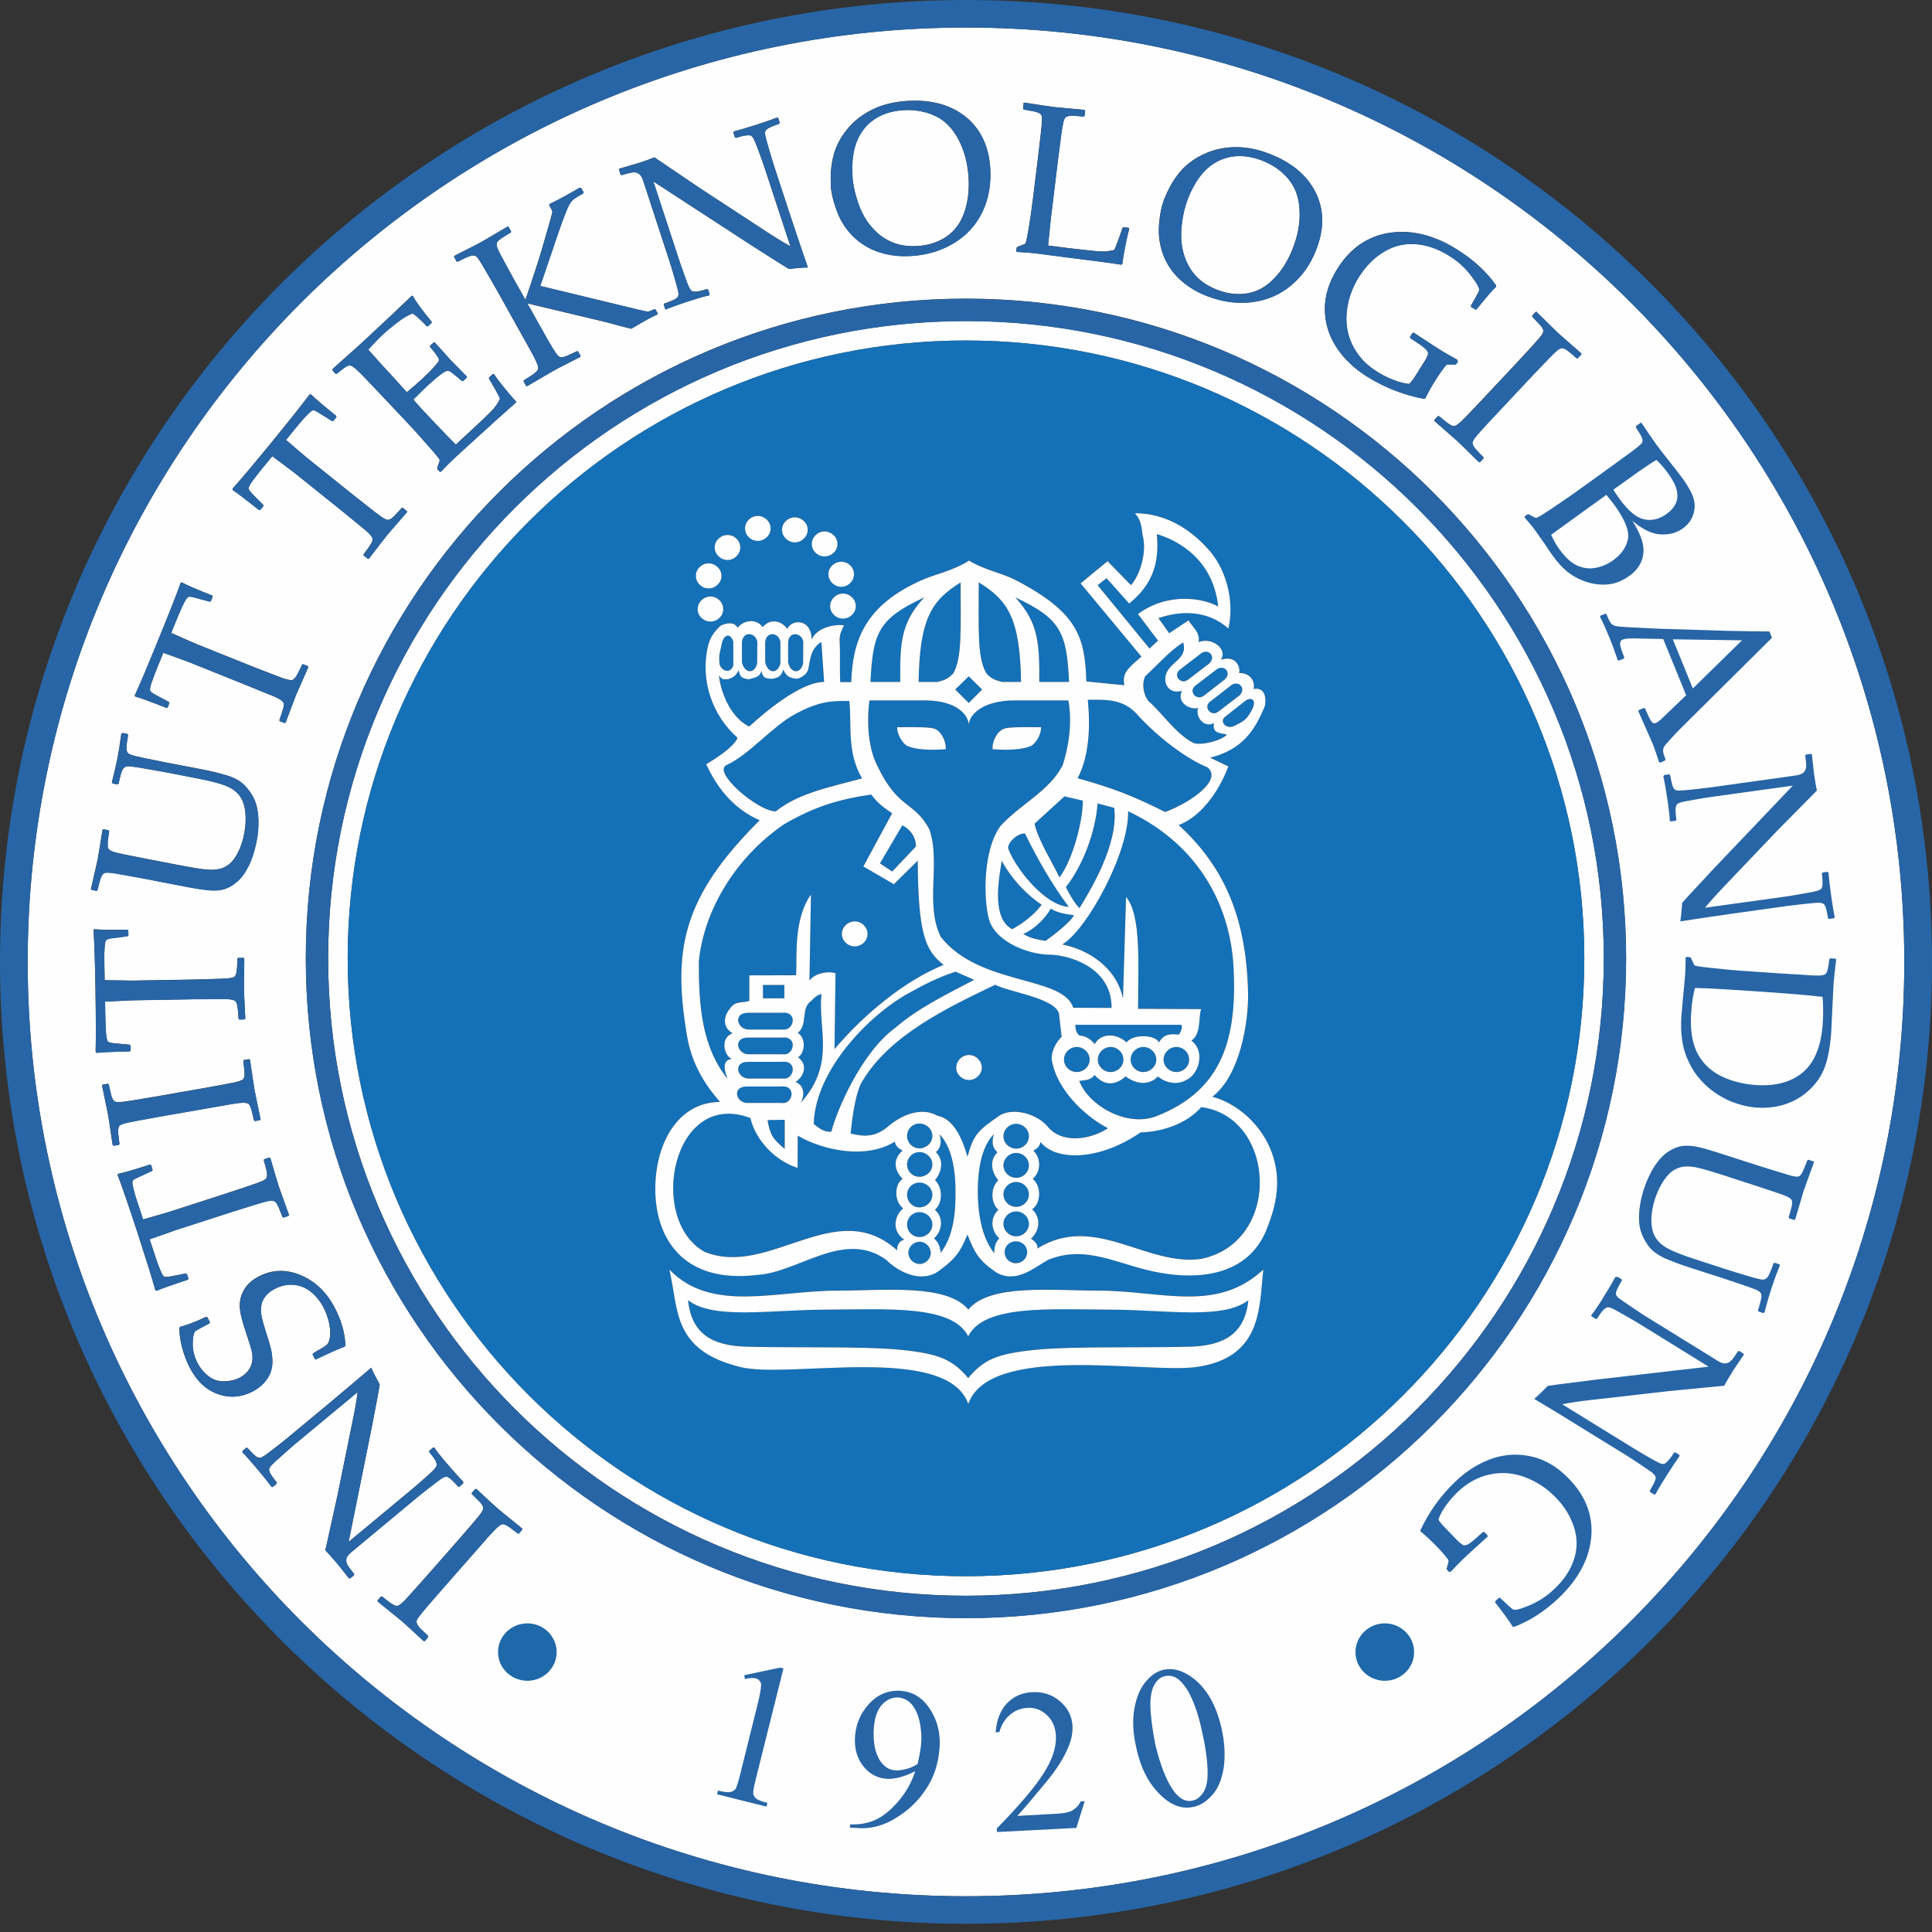 <svg width="32" height="32" viewBox="0 0 32 32" fill="none" xmlns="http://www.w3.org/2000/svg">
<rect x="0" y="0" width="32" height="32" fill="#333333" stroke="none"/>
<path fill-rule="evenodd" clip-rule="evenodd" d="M16 0.456C24.582 0.456 31.541 7.385 31.541 15.932C31.541 24.477 24.582 31.408 16 31.408C7.417 31.408 0.458 24.479 0.458 15.932C0.458 7.388 7.417 0.456 16 0.456ZM16 5.64C21.654 5.64 26.241 10.224 26.241 15.873C26.241 21.523 21.654 26.107 16 26.107C10.344 26.107 5.759 21.523 5.759 15.873C5.759 10.221 10.346 5.64 16 5.64ZM16 5.317C21.833 5.317 26.564 10.045 26.564 15.873C26.564 21.702 21.833 26.43 16 26.43C10.167 26.43 5.435 21.702 5.435 15.873C5.435 10.045 10.167 5.317 16 5.317ZM16 4.946C22.036 4.946 26.932 9.839 26.932 15.873C26.932 21.905 22.036 26.8 16 26.8C9.963 26.8 5.065 21.908 5.065 15.873C5.065 9.841 9.961 4.946 16 4.946ZM7.013 27.178L6.853 27.031C6.748 26.933 6.679 26.871 6.645 26.842C6.615 26.817 6.485 26.712 6.255 26.526L6.252 26.509L6.309 26.442H6.328C6.39 26.494 6.441 26.531 6.475 26.555C6.512 26.58 6.542 26.594 6.564 26.597C6.588 26.599 6.618 26.587 6.652 26.555C6.689 26.523 6.733 26.477 6.789 26.413L7.057 26.114L7.589 25.509L7.812 25.251C7.898 25.151 7.952 25.084 7.972 25.053C7.994 25.021 8.003 24.996 8.003 24.979C8.003 24.962 7.994 24.94 7.977 24.913C7.959 24.886 7.903 24.83 7.815 24.746L7.812 24.729L7.869 24.663L7.888 24.66C7.893 24.665 7.969 24.734 8.114 24.869C8.175 24.925 8.222 24.967 8.259 24.999C8.286 25.023 8.416 25.126 8.646 25.315L8.649 25.334L8.592 25.401L8.575 25.398C8.489 25.332 8.43 25.288 8.401 25.271C8.369 25.251 8.344 25.244 8.327 25.244C8.31 25.244 8.288 25.256 8.259 25.278C8.229 25.3 8.173 25.359 8.089 25.45L7.847 25.727L7.314 26.332L7.091 26.59C7.005 26.69 6.951 26.756 6.929 26.788C6.907 26.82 6.897 26.844 6.897 26.861C6.897 26.879 6.907 26.901 6.924 26.928C6.941 26.955 6.998 27.009 7.089 27.094L7.091 27.114L7.035 27.18H7.015L7.013 27.178ZM7.67 24.55L7.667 24.572L7.606 24.624L7.587 24.621C7.54 24.567 7.501 24.528 7.466 24.499C7.434 24.469 7.407 24.457 7.388 24.457C7.368 24.459 7.341 24.469 7.312 24.489C7.282 24.509 7.216 24.558 7.116 24.636C7.015 24.714 6.944 24.771 6.902 24.805L5.818 25.707C5.771 25.746 5.744 25.781 5.737 25.815C5.73 25.849 5.735 25.884 5.752 25.915C5.769 25.947 5.808 25.999 5.865 26.07L5.862 26.089L5.798 26.141H5.779C5.681 26.014 5.614 25.933 5.583 25.893C5.506 25.803 5.443 25.732 5.389 25.678L5.585 24.79L5.845 23.511C5.877 23.357 5.904 23.204 5.923 23.055L4.886 23.918C4.854 23.945 4.785 24.004 4.685 24.094C4.582 24.185 4.518 24.244 4.493 24.271C4.469 24.3 4.457 24.322 4.457 24.342C4.457 24.361 4.466 24.388 4.489 24.423C4.508 24.457 4.543 24.501 4.584 24.555L4.582 24.575L4.52 24.626H4.498C4.442 24.55 4.359 24.445 4.246 24.312C4.143 24.192 4.067 24.104 4.015 24.053L4.018 24.03L4.079 23.979L4.099 23.982C4.15 24.04 4.192 24.082 4.224 24.109C4.256 24.136 4.282 24.148 4.302 24.146C4.322 24.143 4.346 24.131 4.376 24.114C4.403 24.094 4.469 24.048 4.569 23.969C4.67 23.891 4.741 23.834 4.783 23.798L5.421 23.268L5.789 22.959C5.909 22.857 6.026 22.756 6.149 22.653C6.171 22.709 6.218 22.802 6.289 22.93L6.257 23.119L6.147 23.692L5.774 25.538L6.804 24.683C6.846 24.648 6.917 24.587 7.02 24.496C7.123 24.406 7.184 24.349 7.201 24.325C7.221 24.3 7.231 24.283 7.233 24.268C7.236 24.254 7.231 24.232 7.219 24.202C7.206 24.173 7.17 24.121 7.108 24.048L7.111 24.028L7.174 23.974L7.194 23.977C7.226 24.028 7.287 24.104 7.373 24.207C7.486 24.339 7.587 24.452 7.677 24.548L7.67 24.55ZM5.237 22.518L5.217 22.511L5.178 22.435L5.183 22.415C5.313 22.342 5.391 22.295 5.416 22.271C5.44 22.246 5.457 22.202 5.465 22.138C5.475 22.075 5.467 21.999 5.45 21.91C5.43 21.822 5.401 21.739 5.359 21.658C5.303 21.55 5.232 21.462 5.146 21.393C5.06 21.327 4.967 21.288 4.861 21.28C4.758 21.271 4.658 21.293 4.56 21.342C4.491 21.376 4.437 21.418 4.398 21.467C4.359 21.516 4.334 21.57 4.327 21.626C4.317 21.682 4.319 21.741 4.332 21.802C4.344 21.864 4.368 21.952 4.405 22.067C4.442 22.18 4.469 22.268 4.484 22.332C4.501 22.398 4.508 22.467 4.511 22.538C4.513 22.609 4.501 22.675 4.479 22.736C4.454 22.798 4.417 22.854 4.366 22.91C4.314 22.964 4.253 23.011 4.182 23.048C3.988 23.146 3.794 23.158 3.601 23.087C3.407 23.016 3.252 22.869 3.137 22.641C3.09 22.55 3.051 22.447 3.019 22.332C2.987 22.214 2.97 22.102 2.97 21.994L2.985 21.974C3.093 21.95 3.235 21.893 3.414 21.81L3.434 21.817L3.476 21.898L3.471 21.915C3.348 21.981 3.269 22.023 3.24 22.043C3.211 22.065 3.193 22.131 3.191 22.244C3.189 22.359 3.216 22.467 3.269 22.572C3.314 22.66 3.375 22.732 3.449 22.79C3.522 22.849 3.608 22.878 3.704 22.878C3.799 22.878 3.888 22.859 3.966 22.82C4.027 22.788 4.076 22.749 4.111 22.702C4.145 22.655 4.167 22.604 4.177 22.552C4.184 22.501 4.182 22.447 4.172 22.391C4.16 22.334 4.128 22.234 4.081 22.092C4.013 21.896 3.976 21.746 3.971 21.646C3.966 21.545 3.991 21.447 4.045 21.356C4.099 21.266 4.182 21.192 4.297 21.136C4.518 21.023 4.751 21.021 4.989 21.124C5.229 21.227 5.413 21.408 5.546 21.663C5.656 21.876 5.713 22.082 5.72 22.283L5.705 22.302C5.634 22.327 5.477 22.396 5.234 22.511L5.237 22.518ZM1.947 19.462L1.957 19.442C2.06 19.42 2.237 19.369 2.485 19.288L2.502 19.297L2.526 19.376L2.516 19.393L2.369 19.462C2.291 19.496 2.242 19.521 2.225 19.53C2.207 19.54 2.198 19.552 2.193 19.567C2.188 19.579 2.193 19.619 2.207 19.68C2.222 19.744 2.242 19.812 2.266 19.886L2.369 20.197C2.624 20.126 2.769 20.082 2.808 20.07L3.78 19.756L4.103 19.648C4.229 19.606 4.309 19.577 4.346 19.56C4.381 19.543 4.403 19.528 4.412 19.513C4.42 19.498 4.425 19.476 4.422 19.442C4.422 19.41 4.403 19.334 4.368 19.214L4.376 19.2L4.459 19.172L4.476 19.18C4.56 19.464 4.606 19.623 4.619 19.655C4.631 19.692 4.687 19.846 4.785 20.121L4.776 20.138L4.692 20.165L4.677 20.155C4.638 20.052 4.611 19.986 4.594 19.954C4.577 19.922 4.56 19.903 4.545 19.896C4.53 19.888 4.506 19.886 4.469 19.888C4.432 19.891 4.354 19.913 4.233 19.95L3.88 20.06L2.909 20.373C2.892 20.378 2.747 20.43 2.477 20.526L2.558 20.771C2.59 20.871 2.622 20.959 2.651 21.03C2.681 21.104 2.705 21.143 2.727 21.148C2.749 21.153 2.813 21.146 2.916 21.124L3.076 21.092L3.095 21.102L3.12 21.177L3.11 21.195C2.843 21.283 2.671 21.344 2.592 21.378L2.573 21.369C2.519 21.175 2.418 20.854 2.274 20.408C2.124 19.952 2.016 19.636 1.945 19.454L1.947 19.462ZM1.864 18.959L1.832 18.744C1.812 18.601 1.798 18.511 1.79 18.467C1.783 18.427 1.749 18.266 1.69 17.979L1.7 17.964L1.785 17.949L1.8 17.962C1.817 18.04 1.832 18.099 1.842 18.143C1.854 18.185 1.869 18.214 1.884 18.231C1.901 18.248 1.933 18.256 1.979 18.253C2.026 18.251 2.092 18.244 2.175 18.229L2.573 18.163L3.372 18.023L3.709 17.962C3.839 17.937 3.922 17.92 3.959 17.908C3.996 17.895 4.02 17.883 4.03 17.871C4.04 17.859 4.047 17.834 4.049 17.802C4.052 17.77 4.045 17.692 4.03 17.572L4.037 17.557L4.123 17.543L4.14 17.552C4.14 17.56 4.155 17.66 4.184 17.856C4.197 17.937 4.206 18.001 4.214 18.047C4.221 18.084 4.253 18.246 4.314 18.535L4.305 18.552L4.219 18.567L4.206 18.555C4.182 18.449 4.165 18.381 4.152 18.346C4.14 18.312 4.126 18.29 4.113 18.28C4.101 18.27 4.074 18.266 4.04 18.263C4.003 18.263 3.922 18.27 3.799 18.293L3.436 18.356L2.637 18.496L2.301 18.557C2.171 18.582 2.085 18.599 2.048 18.611C2.011 18.623 1.987 18.636 1.977 18.648C1.965 18.66 1.96 18.685 1.957 18.714C1.955 18.746 1.962 18.824 1.979 18.945L1.969 18.962L1.884 18.976L1.869 18.964L1.864 18.959ZM1.545 15.408L1.56 15.39C1.665 15.4 1.849 15.403 2.109 15.398L2.124 15.41L2.126 15.491L2.112 15.506L1.95 15.528C1.864 15.537 1.81 15.545 1.793 15.552C1.773 15.557 1.759 15.567 1.751 15.579C1.741 15.591 1.736 15.628 1.732 15.692C1.727 15.756 1.724 15.827 1.727 15.905L1.732 16.234C1.996 16.239 2.149 16.241 2.19 16.241L3.211 16.224L3.552 16.214C3.684 16.212 3.77 16.207 3.809 16.199C3.848 16.194 3.873 16.185 3.885 16.175C3.897 16.163 3.907 16.143 3.915 16.111C3.922 16.079 3.929 16.001 3.932 15.878L3.942 15.866L4.03 15.864L4.045 15.876C4.04 16.172 4.04 16.339 4.04 16.373C4.04 16.41 4.047 16.574 4.062 16.869L4.049 16.883L3.961 16.886L3.951 16.871C3.944 16.763 3.937 16.69 3.929 16.655C3.922 16.621 3.912 16.596 3.9 16.584C3.89 16.572 3.866 16.562 3.829 16.555C3.792 16.547 3.711 16.545 3.586 16.547L3.216 16.55L2.195 16.567C2.175 16.567 2.023 16.574 1.739 16.589L1.744 16.846C1.746 16.954 1.749 17.045 1.756 17.123C1.761 17.202 1.776 17.246 1.795 17.258C1.815 17.27 1.879 17.28 1.984 17.288L2.146 17.302L2.161 17.317L2.163 17.398L2.151 17.413C1.869 17.42 1.685 17.427 1.602 17.437L1.584 17.42C1.589 17.219 1.589 16.883 1.582 16.415C1.575 15.937 1.562 15.601 1.55 15.408H1.545ZM1.516 14.739L1.506 14.724C1.57 14.444 1.606 14.283 1.616 14.239C1.624 14.199 1.651 14.035 1.697 13.746L1.712 13.734L1.798 13.751L1.808 13.768C1.795 13.846 1.785 13.908 1.783 13.952C1.781 13.996 1.783 14.028 1.79 14.05C1.8 14.072 1.827 14.089 1.871 14.106C1.915 14.121 1.982 14.136 2.063 14.153L2.458 14.231L3.005 14.336C3.186 14.371 3.319 14.393 3.404 14.4C3.49 14.41 3.564 14.408 3.628 14.393C3.691 14.381 3.748 14.351 3.799 14.31C3.851 14.268 3.9 14.202 3.944 14.114C3.988 14.025 4.022 13.922 4.045 13.805C4.069 13.68 4.074 13.559 4.062 13.444C4.049 13.329 4.013 13.236 3.959 13.167C3.902 13.099 3.824 13.045 3.718 13.006C3.613 12.966 3.463 12.93 3.272 12.893L2.742 12.79C2.651 12.773 2.529 12.751 2.372 12.724C2.215 12.697 2.124 12.687 2.097 12.692C2.072 12.699 2.05 12.714 2.031 12.741C2.014 12.768 1.992 12.846 1.962 12.979L1.945 12.991L1.864 12.976L1.852 12.959C1.893 12.792 1.925 12.66 1.945 12.557C1.962 12.471 1.984 12.336 2.009 12.153L2.026 12.14L2.107 12.155L2.119 12.175C2.099 12.283 2.092 12.351 2.092 12.386C2.092 12.42 2.097 12.442 2.107 12.459C2.117 12.474 2.134 12.488 2.161 12.498C2.185 12.511 2.261 12.528 2.384 12.555L2.772 12.633L3.294 12.733C3.502 12.773 3.667 12.814 3.782 12.851C3.9 12.89 3.991 12.944 4.057 13.015C4.123 13.086 4.177 13.162 4.214 13.248C4.251 13.334 4.273 13.439 4.278 13.562C4.282 13.684 4.273 13.812 4.246 13.939C4.214 14.099 4.17 14.236 4.111 14.351C4.052 14.466 3.986 14.555 3.912 14.614C3.841 14.672 3.767 14.711 3.696 14.729C3.625 14.746 3.547 14.753 3.456 14.743C3.365 14.736 3.23 14.714 3.051 14.68L2.391 14.552L2.055 14.491C1.925 14.466 1.839 14.454 1.8 14.452C1.761 14.449 1.734 14.454 1.719 14.461C1.705 14.471 1.69 14.489 1.675 14.518C1.66 14.547 1.641 14.621 1.611 14.741L1.597 14.753L1.511 14.736L1.516 14.739ZM2.987 9.655L3.009 9.645C3.103 9.694 3.269 9.768 3.515 9.863L3.522 9.88L3.49 9.956L3.471 9.964L3.314 9.922C3.23 9.898 3.179 9.885 3.159 9.883C3.139 9.88 3.122 9.883 3.11 9.89C3.098 9.898 3.076 9.929 3.046 9.986C3.017 10.042 2.987 10.108 2.958 10.18L2.835 10.483C3.076 10.591 3.216 10.65 3.255 10.667L4.202 11.047L4.52 11.17C4.643 11.219 4.724 11.248 4.763 11.255C4.803 11.265 4.829 11.268 4.844 11.263C4.859 11.258 4.876 11.241 4.896 11.216C4.915 11.189 4.952 11.121 5.004 11.008L5.018 11.001L5.099 11.033L5.107 11.05C4.986 11.322 4.92 11.474 4.906 11.505C4.891 11.54 4.834 11.694 4.731 11.969L4.714 11.976L4.633 11.944L4.628 11.927C4.665 11.824 4.687 11.755 4.695 11.719C4.702 11.684 4.702 11.658 4.697 11.643C4.692 11.628 4.673 11.608 4.643 11.589C4.614 11.567 4.54 11.533 4.422 11.488L4.081 11.349L3.135 10.969C3.117 10.961 2.975 10.91 2.705 10.812L2.607 11.052C2.568 11.15 2.534 11.236 2.509 11.312C2.485 11.385 2.477 11.432 2.492 11.449C2.504 11.469 2.558 11.501 2.654 11.55L2.796 11.626L2.806 11.645L2.776 11.719L2.759 11.726C2.497 11.623 2.325 11.559 2.242 11.537L2.232 11.518C2.318 11.334 2.448 11.025 2.624 10.591C2.806 10.148 2.929 9.834 2.992 9.653L2.987 9.655ZM5.129 6.535L5.151 6.532C5.224 6.606 5.364 6.723 5.568 6.888L5.57 6.907L5.519 6.971L5.499 6.973L5.362 6.888C5.288 6.841 5.244 6.814 5.224 6.804C5.207 6.797 5.19 6.795 5.175 6.797C5.161 6.799 5.131 6.826 5.087 6.871C5.043 6.917 4.994 6.969 4.945 7.03L4.736 7.285C4.935 7.456 5.05 7.557 5.082 7.581L5.877 8.219L6.144 8.429C6.247 8.51 6.316 8.562 6.35 8.581C6.385 8.601 6.409 8.611 6.426 8.611C6.443 8.608 6.463 8.601 6.49 8.581C6.517 8.562 6.571 8.505 6.654 8.412L6.669 8.41L6.738 8.464L6.74 8.481C6.544 8.706 6.436 8.831 6.414 8.858C6.39 8.888 6.289 9.018 6.11 9.251L6.09 9.253L6.022 9.199V9.182C6.088 9.094 6.127 9.035 6.147 9.003C6.164 8.971 6.171 8.947 6.171 8.929C6.171 8.912 6.159 8.89 6.134 8.861C6.112 8.831 6.051 8.777 5.953 8.699L5.668 8.466L4.874 7.829C4.859 7.817 4.739 7.726 4.508 7.554L4.344 7.755C4.275 7.839 4.219 7.912 4.175 7.974C4.128 8.037 4.111 8.079 4.118 8.101C4.126 8.123 4.167 8.17 4.243 8.246L4.359 8.361L4.361 8.383L4.309 8.444L4.29 8.447C4.069 8.273 3.924 8.162 3.853 8.116L3.851 8.094C3.986 7.944 4.202 7.687 4.501 7.322C4.805 6.949 5.013 6.687 5.129 6.53V6.535ZM5.509 6.128L5.511 6.108C5.808 5.844 6 5.672 6.08 5.596C6.36 5.336 6.608 5.103 6.821 4.897L6.836 4.9C6.89 5 6.995 5.143 7.147 5.326L7.15 5.344L7.086 5.402H7.064C7.057 5.395 7.052 5.388 7.047 5.38C6.978 5.309 6.91 5.245 6.836 5.189C6.76 5.216 6.672 5.268 6.569 5.348C6.466 5.429 6.392 5.491 6.343 5.537C6.277 5.598 6.193 5.684 6.098 5.79L6.284 5.998L6.5 6.233L6.738 6.496C6.836 6.415 6.922 6.339 7 6.268C7.079 6.194 7.143 6.13 7.189 6.076C7.238 6.022 7.263 5.988 7.268 5.976C7.27 5.961 7.268 5.944 7.258 5.924C7.248 5.905 7.226 5.873 7.192 5.829L7.123 5.745V5.726L7.182 5.672H7.201C7.287 5.765 7.371 5.861 7.457 5.956L7.731 6.236L7.729 6.255L7.67 6.309H7.65L7.569 6.241C7.506 6.189 7.466 6.157 7.452 6.15C7.437 6.143 7.42 6.14 7.4 6.143C7.38 6.145 7.341 6.167 7.285 6.211C7.228 6.253 7.157 6.317 7.066 6.4C7.017 6.446 6.944 6.518 6.846 6.616C6.907 6.692 7.017 6.812 7.174 6.976C7.341 7.152 7.466 7.282 7.55 7.363L7.785 7.145C7.994 6.954 8.119 6.831 8.168 6.777C8.214 6.723 8.254 6.667 8.281 6.603C8.271 6.576 8.241 6.52 8.192 6.432C8.143 6.344 8.111 6.292 8.097 6.27L8.102 6.25L8.163 6.194H8.18C8.207 6.238 8.259 6.309 8.337 6.405C8.416 6.503 8.484 6.584 8.546 6.647V6.665C8.379 6.812 8.163 7.005 7.898 7.248L7.547 7.567C7.466 7.643 7.385 7.724 7.302 7.812H7.282L7.243 7.77L7.241 7.748C7.268 7.677 7.282 7.633 7.282 7.621C7.285 7.608 7.221 7.527 7.091 7.383C6.963 7.236 6.863 7.125 6.794 7.052L6.355 6.586L6.083 6.299C6.024 6.236 5.975 6.187 5.936 6.15C5.896 6.111 5.867 6.086 5.847 6.074C5.828 6.062 5.811 6.054 5.798 6.052C5.786 6.049 5.771 6.052 5.754 6.059C5.737 6.067 5.713 6.081 5.681 6.106L5.575 6.189H5.556L5.497 6.125L5.509 6.128ZM8.703 4.964C8.83 4.593 8.918 4.319 8.97 4.145C9.021 3.968 9.063 3.826 9.095 3.711C9.129 3.598 9.147 3.525 9.149 3.495L9.095 3.397L9.105 3.378C9.186 3.339 9.272 3.294 9.362 3.245C9.382 3.233 9.463 3.189 9.603 3.108L9.625 3.113L9.664 3.184L9.659 3.204C9.564 3.255 9.502 3.297 9.473 3.326C9.443 3.356 9.411 3.417 9.375 3.508C9.338 3.598 9.299 3.709 9.254 3.834L8.948 4.736L10.344 5.074C10.569 5.13 10.692 5.157 10.716 5.16C10.741 5.162 10.783 5.15 10.839 5.12L10.856 5.128L10.893 5.192L10.888 5.209C10.827 5.238 10.765 5.268 10.699 5.304C10.662 5.324 10.579 5.373 10.454 5.446C10.312 5.41 10.187 5.378 10.081 5.348C9.973 5.319 9.524 5.214 8.732 5.025L8.914 5.348L9.08 5.643C9.147 5.758 9.191 5.829 9.213 5.858C9.237 5.89 9.257 5.907 9.272 5.912C9.289 5.917 9.311 5.917 9.343 5.91C9.375 5.902 9.446 5.87 9.556 5.817L9.573 5.819L9.615 5.895L9.61 5.912C9.605 5.915 9.514 5.961 9.335 6.052C9.262 6.089 9.205 6.12 9.164 6.143C9.132 6.16 8.987 6.246 8.732 6.395L8.712 6.39L8.671 6.314L8.678 6.297C8.771 6.241 8.833 6.201 8.86 6.177C8.889 6.152 8.904 6.133 8.911 6.118C8.916 6.103 8.914 6.076 8.904 6.042C8.891 6.008 8.857 5.934 8.798 5.826L8.619 5.505L8.227 4.802L8.057 4.508C7.991 4.392 7.947 4.321 7.925 4.29C7.903 4.258 7.883 4.241 7.866 4.236C7.851 4.228 7.827 4.231 7.795 4.238C7.763 4.245 7.692 4.277 7.582 4.334L7.562 4.329L7.52 4.253L7.528 4.236L7.721 4.138C7.849 4.074 7.932 4.03 7.972 4.008C8.006 3.988 8.151 3.905 8.406 3.753L8.423 3.758L8.465 3.834L8.46 3.851C8.391 3.892 8.337 3.924 8.303 3.949C8.266 3.973 8.244 3.998 8.232 4.017C8.222 4.04 8.224 4.071 8.241 4.116C8.259 4.16 8.288 4.218 8.33 4.292L8.521 4.643L8.7 4.961L8.703 4.964ZM11.038 5.13L11.018 5.12L10.993 5.044L11.003 5.027C11.072 5.005 11.123 4.983 11.163 4.964C11.202 4.944 11.224 4.924 11.232 4.905C11.239 4.885 11.239 4.858 11.232 4.824C11.224 4.787 11.202 4.711 11.168 4.589C11.133 4.468 11.106 4.38 11.089 4.329L10.653 2.993C10.635 2.937 10.611 2.897 10.581 2.878C10.552 2.858 10.518 2.848 10.481 2.853C10.444 2.858 10.38 2.873 10.294 2.9L10.277 2.89L10.253 2.812L10.26 2.792C10.415 2.748 10.518 2.718 10.564 2.704C10.677 2.667 10.768 2.635 10.839 2.606L11.595 3.118L12.693 3.836C12.826 3.924 12.958 4.005 13.091 4.079L12.671 2.802C12.659 2.763 12.63 2.679 12.583 2.549C12.536 2.422 12.505 2.341 12.487 2.307C12.47 2.275 12.453 2.253 12.436 2.245C12.419 2.238 12.389 2.238 12.348 2.243C12.308 2.248 12.254 2.263 12.188 2.282L12.171 2.272L12.146 2.196L12.154 2.177C12.245 2.152 12.374 2.115 12.541 2.062C12.693 2.012 12.804 1.973 12.87 1.946L12.89 1.956L12.914 2.032L12.904 2.049C12.831 2.074 12.777 2.096 12.738 2.115C12.701 2.135 12.679 2.155 12.674 2.174C12.669 2.194 12.669 2.221 12.676 2.253C12.684 2.285 12.703 2.363 12.74 2.483C12.774 2.603 12.801 2.691 12.819 2.745L13.076 3.53L13.226 3.983C13.277 4.133 13.326 4.28 13.378 4.429C13.316 4.429 13.213 4.437 13.066 4.454L12.902 4.353L12.406 4.037L10.817 3.003L11.232 4.27C11.249 4.321 11.28 4.41 11.325 4.54C11.371 4.669 11.401 4.745 11.415 4.77C11.43 4.797 11.445 4.812 11.455 4.819C11.467 4.826 11.489 4.831 11.521 4.831C11.553 4.829 11.617 4.817 11.707 4.787L11.725 4.797L11.749 4.875L11.739 4.893C11.68 4.902 11.585 4.929 11.455 4.971C11.29 5.025 11.146 5.074 11.023 5.123L11.038 5.13ZM13.763 3.066C13.751 2.892 13.765 2.731 13.805 2.576C13.844 2.422 13.92 2.277 14.03 2.142C14.14 2.005 14.28 1.897 14.445 1.816C14.609 1.733 14.8 1.687 15.014 1.672C15.411 1.645 15.735 1.731 15.985 1.927C16.235 2.125 16.375 2.41 16.4 2.78C16.417 3.039 16.378 3.28 16.277 3.495C16.176 3.711 16.022 3.885 15.816 4.015C15.607 4.145 15.372 4.221 15.102 4.238C14.913 4.25 14.734 4.233 14.57 4.179C14.405 4.128 14.263 4.042 14.14 3.927C14.02 3.809 13.927 3.672 13.866 3.51C13.805 3.351 13.768 3.201 13.758 3.066H13.763ZM14.118 2.927C14.128 3.066 14.163 3.218 14.219 3.378C14.275 3.537 14.354 3.672 14.454 3.78C14.555 3.89 14.665 3.968 14.791 4.017C14.913 4.066 15.053 4.084 15.205 4.074C15.387 4.062 15.544 4.008 15.678 3.917C15.813 3.824 15.912 3.691 15.973 3.513C16.034 3.334 16.056 3.138 16.041 2.924C16.024 2.691 15.968 2.483 15.87 2.302C15.772 2.12 15.644 1.99 15.482 1.917C15.323 1.843 15.146 1.812 14.957 1.824C14.675 1.843 14.457 1.946 14.307 2.135C14.158 2.321 14.094 2.586 14.118 2.929V2.927ZM16.949 1.709L16.964 1.699C17.251 1.743 17.415 1.767 17.459 1.772C17.498 1.777 17.665 1.792 17.96 1.819L17.972 1.834L17.962 1.919L17.947 1.929C17.866 1.922 17.805 1.917 17.761 1.917C17.717 1.917 17.685 1.922 17.663 1.932C17.641 1.941 17.626 1.971 17.614 2.015C17.602 2.062 17.592 2.125 17.579 2.209L17.528 2.606L17.435 3.368C17.41 3.559 17.395 3.691 17.388 3.767L17.359 4.066L17.714 4.111C17.996 4.145 18.173 4.162 18.244 4.165C18.315 4.167 18.384 4.157 18.453 4.14C18.47 4.113 18.494 4.049 18.531 3.949C18.568 3.848 18.588 3.79 18.59 3.775L18.607 3.763L18.693 3.772L18.703 3.787C18.688 3.831 18.669 3.919 18.642 4.052C18.615 4.182 18.597 4.29 18.588 4.37L18.573 4.383C18.352 4.348 18.065 4.312 17.707 4.267L17.199 4.201C17.084 4.187 16.964 4.177 16.844 4.172L16.831 4.157L16.839 4.101L16.856 4.086C16.932 4.059 16.974 4.04 16.983 4.035C16.991 4.027 17.008 3.954 17.032 3.814C17.057 3.674 17.081 3.505 17.106 3.309L17.197 2.569L17.236 2.233C17.251 2.103 17.258 2.017 17.258 1.978C17.258 1.939 17.253 1.914 17.243 1.9C17.234 1.885 17.214 1.873 17.184 1.861C17.155 1.848 17.079 1.834 16.956 1.814L16.944 1.799L16.954 1.713L16.949 1.709ZM19.289 3.285C19.353 3.123 19.434 2.981 19.534 2.858C19.635 2.736 19.765 2.635 19.924 2.559C20.084 2.483 20.256 2.441 20.439 2.437C20.623 2.432 20.817 2.466 21.018 2.544C21.391 2.687 21.646 2.9 21.789 3.184C21.931 3.468 21.936 3.785 21.801 4.13C21.708 4.375 21.568 4.574 21.384 4.726C21.2 4.88 20.986 4.971 20.744 5.003C20.501 5.035 20.253 5.003 20.003 4.907C19.826 4.841 19.674 4.748 19.547 4.633C19.422 4.517 19.326 4.38 19.267 4.223C19.208 4.066 19.184 3.902 19.196 3.731C19.208 3.559 19.238 3.41 19.287 3.285H19.289ZM19.669 3.307C19.618 3.439 19.586 3.589 19.569 3.758C19.554 3.927 19.566 4.081 19.61 4.221C19.655 4.363 19.721 4.481 19.814 4.576C19.905 4.672 20.023 4.748 20.165 4.802C20.334 4.866 20.498 4.885 20.66 4.858C20.822 4.831 20.969 4.75 21.099 4.616C21.232 4.481 21.335 4.312 21.413 4.111C21.499 3.892 21.536 3.679 21.524 3.473C21.514 3.267 21.45 3.098 21.337 2.961C21.224 2.826 21.077 2.726 20.901 2.657C20.636 2.557 20.395 2.559 20.18 2.664C19.964 2.77 19.792 2.983 19.669 3.304V3.307ZM24.151 5.978L24.124 6.022L24.107 6.037L24.006 6.035C23.981 6.035 23.967 6.037 23.959 6.04C23.952 6.045 23.93 6.071 23.893 6.12C23.856 6.17 23.812 6.233 23.766 6.309C23.712 6.395 23.658 6.491 23.606 6.596L23.587 6.606C23.25 6.542 22.939 6.42 22.652 6.243C22.431 6.106 22.259 5.942 22.134 5.75C22.009 5.559 21.945 5.348 21.943 5.123C21.941 4.897 22.012 4.672 22.152 4.449C22.365 4.111 22.652 3.912 23.012 3.856C23.373 3.802 23.744 3.89 24.119 4.123C24.396 4.294 24.617 4.495 24.779 4.726V4.748C24.72 4.802 24.612 4.927 24.455 5.123L24.435 5.125L24.366 5.084L24.362 5.064L24.452 4.905C24.482 4.851 24.497 4.819 24.499 4.809C24.501 4.797 24.499 4.78 24.489 4.755C24.479 4.731 24.45 4.679 24.393 4.603C24.34 4.527 24.281 4.459 24.214 4.397C24.151 4.336 24.075 4.28 23.989 4.228C23.807 4.116 23.623 4.054 23.437 4.042C23.25 4.03 23.076 4.074 22.917 4.172C22.755 4.27 22.62 4.407 22.51 4.581C22.394 4.763 22.328 4.954 22.306 5.157C22.284 5.361 22.316 5.549 22.404 5.723C22.492 5.9 22.63 6.047 22.819 6.162C22.902 6.214 22.991 6.258 23.086 6.295C23.182 6.331 23.268 6.353 23.341 6.358C23.371 6.334 23.415 6.272 23.474 6.177L23.577 6.013C23.626 5.934 23.65 5.885 23.653 5.858C23.655 5.834 23.638 5.804 23.604 5.772C23.569 5.741 23.488 5.682 23.358 5.601L23.354 5.579L23.395 5.515L23.417 5.51L23.506 5.569C23.658 5.67 23.783 5.75 23.881 5.812C23.937 5.846 24.021 5.895 24.134 5.956L24.141 5.978H24.151ZM25.456 5.172L25.61 5.324C25.711 5.424 25.779 5.491 25.811 5.52C25.841 5.547 25.966 5.657 26.189 5.851L26.191 5.868L26.133 5.932H26.113C26.052 5.878 26.005 5.839 25.968 5.812C25.931 5.785 25.904 5.77 25.88 5.765C25.855 5.76 25.826 5.775 25.789 5.804C25.752 5.834 25.706 5.88 25.647 5.942L25.37 6.231L24.818 6.819L24.587 7.067C24.499 7.162 24.443 7.228 24.421 7.26C24.398 7.292 24.386 7.317 24.386 7.334C24.386 7.351 24.393 7.373 24.411 7.4C24.428 7.427 24.479 7.486 24.568 7.572L24.57 7.589L24.511 7.652H24.492C24.487 7.648 24.413 7.576 24.273 7.437C24.214 7.378 24.168 7.334 24.134 7.302C24.107 7.277 23.981 7.167 23.758 6.973V6.954L23.817 6.89L23.834 6.893C23.918 6.961 23.974 7.008 24.006 7.027C24.038 7.047 24.062 7.057 24.077 7.057C24.094 7.057 24.116 7.047 24.148 7.025C24.178 7.003 24.236 6.949 24.322 6.858L24.575 6.591L25.127 6.003L25.358 5.753C25.448 5.655 25.502 5.591 25.527 5.559C25.549 5.527 25.561 5.503 25.561 5.486C25.564 5.469 25.554 5.446 25.537 5.419C25.519 5.393 25.465 5.336 25.38 5.248L25.377 5.228L25.436 5.165H25.456V5.172Z" fill="#FEFEFE"/>
<path d="M7.015 27.18L6.856 27.033C6.75 26.935 6.681 26.874 6.647 26.844C6.618 26.82 6.488 26.715 6.257 26.528L6.255 26.511L6.311 26.445H6.331C6.394 26.496 6.443 26.533 6.478 26.558C6.515 26.582 6.544 26.597 6.566 26.599C6.591 26.602 6.62 26.59 6.654 26.558C6.691 26.526 6.735 26.479 6.792 26.416L7.059 26.116L7.591 25.511L7.815 25.254C7.9 25.153 7.954 25.087 7.974 25.055C7.996 25.023 8.006 24.999 8.006 24.982C8.006 24.964 7.996 24.942 7.979 24.915C7.962 24.889 7.905 24.832 7.817 24.749L7.815 24.732L7.871 24.665L7.891 24.663C7.896 24.668 7.972 24.736 8.116 24.871C8.178 24.928 8.224 24.969 8.261 25.001C8.288 25.026 8.418 25.129 8.649 25.317L8.651 25.337L8.595 25.403L8.577 25.401C8.492 25.334 8.433 25.29 8.403 25.273C8.371 25.254 8.347 25.246 8.33 25.246C8.313 25.246 8.29 25.259 8.261 25.281C8.232 25.303 8.175 25.361 8.092 25.452L7.849 25.729L7.317 26.335L7.093 26.592C7.008 26.692 6.954 26.759 6.932 26.791C6.91 26.822 6.9 26.847 6.9 26.864C6.9 26.881 6.91 26.903 6.927 26.93C6.944 26.957 7 27.011 7.091 27.097L7.093 27.116L7.037 27.183H7.017L7.015 27.18ZM7.672 24.553L7.67 24.575L7.609 24.626L7.589 24.624C7.542 24.57 7.503 24.531 7.469 24.501C7.437 24.472 7.41 24.459 7.39 24.459C7.371 24.462 7.344 24.472 7.314 24.491C7.285 24.511 7.219 24.56 7.118 24.638C7.017 24.717 6.946 24.773 6.905 24.808L5.82 25.71C5.774 25.749 5.747 25.783 5.739 25.817C5.732 25.852 5.737 25.886 5.754 25.918C5.771 25.95 5.811 26.001 5.867 26.072L5.865 26.092L5.801 26.143H5.779C5.681 26.016 5.614 25.935 5.582 25.896C5.506 25.805 5.443 25.734 5.389 25.68L5.585 24.793L5.847 23.513C5.879 23.359 5.906 23.207 5.926 23.058L4.886 23.92C4.854 23.947 4.785 24.006 4.685 24.097C4.582 24.187 4.518 24.246 4.493 24.273C4.469 24.303 4.457 24.325 4.457 24.344C4.457 24.364 4.466 24.391 4.489 24.425C4.508 24.459 4.542 24.504 4.584 24.558L4.582 24.577L4.52 24.629H4.498C4.442 24.553 4.359 24.447 4.246 24.315C4.143 24.195 4.067 24.107 4.015 24.055L4.018 24.033L4.079 23.982L4.099 23.984C4.15 24.043 4.192 24.084 4.224 24.111C4.255 24.138 4.282 24.151 4.302 24.148C4.322 24.146 4.346 24.134 4.376 24.116C4.403 24.097 4.469 24.05 4.569 23.972C4.67 23.893 4.741 23.837 4.783 23.8L5.421 23.271L5.789 22.962C5.909 22.859 6.026 22.759 6.149 22.655C6.171 22.712 6.218 22.805 6.289 22.933L6.257 23.121L6.147 23.695L5.774 25.54L6.804 24.685C6.846 24.651 6.917 24.589 7.02 24.499C7.123 24.408 7.184 24.352 7.201 24.327C7.221 24.303 7.231 24.285 7.233 24.271C7.236 24.256 7.231 24.234 7.219 24.205C7.206 24.175 7.17 24.124 7.108 24.05L7.111 24.031L7.174 23.977L7.194 23.979C7.226 24.031 7.287 24.107 7.373 24.209C7.486 24.342 7.586 24.455 7.677 24.55L7.672 24.553ZM5.239 22.521L5.219 22.513L5.18 22.437L5.185 22.418C5.315 22.344 5.394 22.298 5.418 22.273C5.443 22.249 5.46 22.204 5.467 22.141C5.477 22.077 5.47 22.001 5.452 21.913C5.433 21.825 5.403 21.741 5.362 21.66C5.305 21.552 5.234 21.464 5.148 21.396C5.062 21.329 4.969 21.29 4.864 21.283C4.761 21.273 4.66 21.295 4.562 21.344C4.493 21.378 4.439 21.42 4.4 21.469C4.361 21.518 4.336 21.572 4.329 21.628C4.319 21.685 4.322 21.744 4.334 21.805C4.346 21.866 4.371 21.954 4.408 22.07C4.444 22.183 4.471 22.271 4.486 22.334C4.503 22.401 4.511 22.469 4.513 22.54C4.516 22.611 4.503 22.678 4.481 22.739C4.457 22.8 4.42 22.857 4.368 22.913C4.317 22.967 4.255 23.013 4.184 23.05C3.991 23.148 3.797 23.16 3.603 23.089C3.409 23.018 3.255 22.871 3.139 22.643C3.093 22.553 3.054 22.45 3.022 22.334C2.99 22.217 2.973 22.104 2.973 21.996L2.987 21.977C3.095 21.952 3.238 21.896 3.417 21.812L3.436 21.82L3.478 21.901L3.473 21.918C3.35 21.984 3.272 22.026 3.242 22.045C3.213 22.067 3.196 22.133 3.193 22.246C3.191 22.361 3.218 22.469 3.272 22.575C3.316 22.663 3.377 22.734 3.451 22.793C3.525 22.852 3.61 22.881 3.706 22.881C3.802 22.881 3.89 22.861 3.969 22.822C4.03 22.79 4.079 22.751 4.113 22.704C4.148 22.658 4.17 22.607 4.179 22.555C4.187 22.503 4.184 22.45 4.175 22.393C4.162 22.337 4.13 22.236 4.084 22.094C4.015 21.898 3.978 21.749 3.973 21.648C3.969 21.548 3.993 21.45 4.047 21.361C4.101 21.271 4.184 21.197 4.3 21.141C4.52 21.028 4.753 21.026 4.991 21.128C5.232 21.231 5.416 21.413 5.548 21.668C5.659 21.881 5.715 22.087 5.722 22.288L5.708 22.308C5.636 22.332 5.479 22.401 5.237 22.516L5.239 22.521ZM1.95 19.464L1.96 19.445C2.063 19.422 2.239 19.371 2.487 19.29L2.504 19.3L2.529 19.378L2.519 19.396L2.372 19.464C2.293 19.498 2.244 19.523 2.227 19.533C2.21 19.543 2.2 19.555 2.195 19.57C2.19 19.582 2.195 19.621 2.21 19.682C2.225 19.746 2.244 19.815 2.269 19.888L2.372 20.2C2.627 20.128 2.772 20.084 2.811 20.072L3.782 19.758L4.106 19.651C4.231 19.609 4.312 19.579 4.349 19.562C4.383 19.545 4.405 19.53 4.415 19.516C4.422 19.501 4.427 19.479 4.425 19.445C4.425 19.413 4.405 19.337 4.371 19.217L4.378 19.202L4.462 19.175L4.479 19.182C4.562 19.467 4.609 19.626 4.621 19.658C4.633 19.695 4.687 19.849 4.788 20.124L4.778 20.141L4.695 20.168L4.68 20.158C4.641 20.055 4.614 19.989 4.596 19.957C4.579 19.925 4.562 19.905 4.547 19.898C4.533 19.891 4.508 19.888 4.471 19.891C4.435 19.893 4.356 19.915 4.236 19.952L3.883 20.062L2.911 20.376C2.894 20.381 2.749 20.432 2.48 20.528L2.561 20.773C2.592 20.874 2.624 20.962 2.654 21.033C2.683 21.106 2.708 21.146 2.73 21.151C2.752 21.155 2.816 21.148 2.919 21.126L3.078 21.094L3.098 21.104L3.122 21.18L3.112 21.197C2.845 21.285 2.673 21.347 2.595 21.381L2.575 21.371C2.521 21.177 2.421 20.856 2.276 20.41C2.126 19.954 2.018 19.638 1.947 19.457L1.95 19.464ZM1.866 18.962L1.835 18.746C1.815 18.604 1.8 18.513 1.793 18.469C1.785 18.43 1.751 18.268 1.692 17.981L1.702 17.967L1.788 17.952L1.803 17.964C1.82 18.043 1.835 18.101 1.844 18.145C1.857 18.187 1.871 18.217 1.886 18.234C1.903 18.251 1.935 18.258 1.982 18.256C2.028 18.253 2.095 18.246 2.178 18.231L2.575 18.165L3.375 18.025L3.711 17.964C3.841 17.94 3.924 17.922 3.961 17.91C3.998 17.898 4.022 17.886 4.032 17.873C4.042 17.861 4.049 17.837 4.052 17.805C4.054 17.773 4.047 17.695 4.032 17.574L4.04 17.56L4.125 17.545L4.143 17.555C4.143 17.56 4.157 17.663 4.187 17.859C4.199 17.94 4.209 18.003 4.216 18.05C4.224 18.087 4.255 18.248 4.317 18.538L4.307 18.555L4.221 18.57L4.209 18.557C4.184 18.452 4.167 18.383 4.155 18.349C4.143 18.315 4.128 18.293 4.116 18.283C4.103 18.273 4.076 18.268 4.042 18.266C4.005 18.266 3.924 18.273 3.802 18.295L3.436 18.359L2.637 18.498L2.301 18.56C2.171 18.584 2.085 18.601 2.048 18.614C2.011 18.626 1.987 18.638 1.977 18.651C1.965 18.663 1.96 18.687 1.957 18.717C1.955 18.748 1.962 18.827 1.979 18.947L1.969 18.964L1.884 18.979L1.869 18.967L1.866 18.962ZM1.548 15.41L1.562 15.393C1.668 15.403 1.852 15.405 2.112 15.4L2.126 15.413L2.129 15.493L2.114 15.508L1.952 15.53C1.866 15.54 1.812 15.547 1.795 15.555C1.776 15.56 1.761 15.569 1.754 15.582C1.744 15.594 1.739 15.631 1.734 15.694C1.729 15.758 1.727 15.829 1.729 15.908L1.734 16.236C1.999 16.241 2.151 16.244 2.193 16.244L3.213 16.226L3.554 16.216C3.686 16.214 3.772 16.209 3.812 16.202C3.851 16.197 3.875 16.187 3.888 16.177C3.9 16.165 3.91 16.145 3.917 16.114C3.924 16.082 3.932 16.003 3.934 15.881L3.944 15.868L4.032 15.866L4.047 15.878C4.042 16.175 4.042 16.341 4.042 16.376C4.042 16.413 4.049 16.577 4.064 16.871L4.052 16.886L3.964 16.888L3.954 16.873C3.946 16.766 3.939 16.692 3.932 16.658C3.924 16.623 3.915 16.599 3.902 16.587C3.892 16.574 3.868 16.565 3.831 16.557C3.794 16.55 3.713 16.547 3.588 16.55L3.218 16.552L2.198 16.57C2.178 16.57 2.026 16.577 1.741 16.591L1.746 16.849C1.749 16.957 1.751 17.047 1.758 17.126C1.766 17.204 1.778 17.248 1.798 17.261C1.817 17.273 1.881 17.283 1.987 17.29L2.148 17.305L2.163 17.32L2.166 17.4L2.151 17.415C1.869 17.422 1.685 17.43 1.602 17.44L1.584 17.422C1.589 17.221 1.589 16.886 1.582 16.418C1.575 15.94 1.562 15.604 1.55 15.41H1.548ZM1.518 14.741L1.508 14.726C1.572 14.447 1.609 14.285 1.619 14.241C1.626 14.202 1.653 14.037 1.7 13.748L1.714 13.736L1.8 13.753L1.81 13.77C1.798 13.849 1.788 13.91 1.785 13.954C1.783 13.998 1.785 14.03 1.793 14.052C1.803 14.074 1.83 14.091 1.874 14.109C1.918 14.123 1.984 14.138 2.065 14.155L2.46 14.234L3.007 14.339C3.189 14.373 3.321 14.395 3.407 14.403C3.493 14.412 3.566 14.41 3.63 14.395C3.694 14.381 3.75 14.354 3.802 14.312C3.853 14.27 3.902 14.204 3.946 14.116C3.991 14.028 4.025 13.925 4.047 13.807C4.072 13.682 4.076 13.562 4.064 13.447C4.052 13.332 4.015 13.239 3.961 13.17C3.905 13.101 3.826 13.047 3.721 13.008C3.615 12.969 3.468 12.932 3.274 12.895L2.745 12.792C2.654 12.775 2.531 12.753 2.374 12.726C2.217 12.699 2.126 12.689 2.099 12.694C2.075 12.702 2.053 12.716 2.033 12.743C2.016 12.77 1.994 12.849 1.965 12.981L1.947 12.993L1.866 12.979L1.854 12.961C1.896 12.795 1.928 12.662 1.947 12.559C1.965 12.474 1.987 12.339 2.011 12.155L2.028 12.143L2.112 12.158L2.124 12.177C2.104 12.285 2.095 12.354 2.097 12.388C2.097 12.422 2.102 12.444 2.112 12.461C2.122 12.476 2.139 12.491 2.166 12.501C2.19 12.513 2.266 12.53 2.389 12.557L2.776 12.636L3.299 12.736C3.507 12.775 3.672 12.817 3.787 12.854C3.905 12.893 3.995 12.947 4.062 13.018C4.128 13.089 4.182 13.165 4.219 13.251C4.255 13.336 4.278 13.442 4.282 13.565C4.287 13.687 4.278 13.815 4.251 13.942C4.219 14.101 4.175 14.239 4.116 14.354C4.057 14.469 3.991 14.557 3.917 14.616C3.846 14.675 3.772 14.714 3.701 14.734C3.63 14.751 3.552 14.758 3.461 14.748C3.37 14.741 3.235 14.719 3.056 14.685L2.396 14.557L2.06 14.496C1.93 14.471 1.844 14.459 1.805 14.457C1.766 14.454 1.739 14.459 1.724 14.466C1.709 14.476 1.695 14.493 1.68 14.523C1.665 14.552 1.646 14.626 1.616 14.746L1.602 14.758L1.516 14.741H1.518ZM2.99 9.657L3.012 9.648C3.105 9.697 3.274 9.77 3.517 9.866L3.525 9.883L3.493 9.959L3.473 9.966L3.316 9.925C3.233 9.9 3.181 9.888 3.162 9.885C3.142 9.883 3.125 9.885 3.112 9.893C3.1 9.9 3.078 9.932 3.049 9.988C3.019 10.045 2.99 10.111 2.96 10.182L2.835 10.486C3.076 10.594 3.215 10.653 3.255 10.67L4.202 11.05L4.52 11.172C4.643 11.221 4.724 11.251 4.763 11.258C4.802 11.268 4.829 11.27 4.844 11.263C4.859 11.258 4.876 11.241 4.896 11.216C4.915 11.192 4.952 11.121 5.004 11.008L5.018 11.001L5.099 11.033L5.107 11.05C4.986 11.322 4.92 11.474 4.906 11.506C4.891 11.54 4.834 11.694 4.731 11.969L4.714 11.976L4.633 11.944L4.628 11.927C4.665 11.824 4.687 11.756 4.695 11.719C4.702 11.684 4.702 11.658 4.697 11.643C4.692 11.628 4.672 11.608 4.643 11.589C4.614 11.567 4.54 11.533 4.422 11.488L4.081 11.349L3.135 10.969C3.117 10.961 2.975 10.91 2.705 10.812L2.607 11.052C2.568 11.15 2.534 11.236 2.509 11.312C2.485 11.386 2.477 11.432 2.492 11.449C2.504 11.469 2.558 11.501 2.654 11.55L2.796 11.626L2.806 11.645L2.776 11.719L2.759 11.726C2.497 11.623 2.325 11.559 2.242 11.537L2.232 11.518C2.318 11.334 2.448 11.025 2.624 10.591C2.806 10.148 2.929 9.834 2.992 9.653L2.99 9.657ZM5.131 6.537L5.153 6.535C5.227 6.608 5.367 6.726 5.57 6.89L5.573 6.91L5.521 6.974L5.502 6.976L5.364 6.89C5.291 6.844 5.246 6.817 5.227 6.807C5.21 6.799 5.192 6.797 5.178 6.799C5.163 6.802 5.134 6.829 5.089 6.873C5.045 6.92 4.996 6.971 4.947 7.032L4.739 7.287C4.937 7.459 5.053 7.559 5.085 7.584L5.879 8.221L6.147 8.432C6.25 8.513 6.318 8.564 6.353 8.584C6.387 8.603 6.412 8.613 6.429 8.613C6.446 8.611 6.466 8.603 6.493 8.584C6.519 8.564 6.573 8.508 6.657 8.415L6.672 8.412L6.74 8.466L6.743 8.483C6.546 8.709 6.439 8.834 6.416 8.861C6.392 8.89 6.291 9.02 6.112 9.253L6.093 9.255L6.024 9.202V9.184C6.09 9.096 6.129 9.037 6.149 9.005C6.166 8.974 6.174 8.949 6.174 8.932C6.174 8.915 6.161 8.893 6.137 8.863C6.115 8.834 6.053 8.78 5.955 8.702L5.671 8.469L4.876 7.831C4.861 7.819 4.741 7.728 4.511 7.557L4.346 7.758C4.278 7.841 4.221 7.915 4.177 7.976C4.13 8.04 4.113 8.081 4.121 8.103C4.128 8.126 4.17 8.172 4.246 8.248L4.361 8.363L4.363 8.385L4.312 8.447L4.292 8.449C4.072 8.275 3.927 8.165 3.856 8.118L3.853 8.096C3.988 7.947 4.204 7.689 4.503 7.324C4.807 6.951 5.016 6.689 5.131 6.532V6.537ZM5.511 6.13L5.514 6.111C5.811 5.846 6.002 5.674 6.083 5.598C6.363 5.339 6.61 5.106 6.824 4.9L6.838 4.902C6.892 5.003 6.998 5.145 7.15 5.329L7.152 5.346L7.089 5.405H7.066C7.059 5.397 7.054 5.39 7.049 5.383C6.981 5.312 6.912 5.248 6.838 5.192C6.762 5.219 6.674 5.27 6.571 5.351C6.468 5.432 6.394 5.493 6.345 5.54C6.279 5.601 6.196 5.687 6.1 5.792L6.286 6L6.502 6.236L6.74 6.498C6.838 6.417 6.924 6.341 7.003 6.27C7.081 6.197 7.145 6.133 7.192 6.079C7.241 6.025 7.265 5.991 7.27 5.978C7.273 5.964 7.27 5.947 7.26 5.927C7.25 5.907 7.228 5.875 7.194 5.831L7.125 5.748V5.728L7.184 5.674H7.204C7.29 5.768 7.373 5.863 7.459 5.959L7.734 6.238L7.731 6.258L7.672 6.312H7.653L7.572 6.243C7.508 6.192 7.469 6.16 7.454 6.152C7.439 6.145 7.422 6.143 7.403 6.145C7.383 6.147 7.344 6.17 7.287 6.214C7.231 6.255 7.16 6.319 7.069 6.402C7.02 6.449 6.946 6.52 6.848 6.618C6.91 6.694 7.02 6.814 7.177 6.978C7.344 7.155 7.469 7.285 7.552 7.366L7.788 7.148C7.996 6.956 8.121 6.834 8.17 6.78C8.217 6.726 8.256 6.67 8.283 6.606C8.273 6.579 8.244 6.523 8.195 6.434C8.146 6.346 8.114 6.295 8.099 6.272L8.104 6.253L8.165 6.197H8.183C8.21 6.241 8.261 6.312 8.34 6.407C8.418 6.505 8.487 6.586 8.548 6.65V6.667C8.381 6.814 8.165 7.008 7.9 7.25L7.55 7.569C7.469 7.645 7.388 7.726 7.304 7.814H7.285L7.246 7.773L7.243 7.75C7.27 7.679 7.282 7.635 7.285 7.623C7.287 7.611 7.223 7.53 7.093 7.385C6.966 7.238 6.865 7.128 6.797 7.054L6.358 6.589L6.085 6.302C6.026 6.238 5.977 6.189 5.938 6.152C5.899 6.113 5.869 6.089 5.85 6.076C5.83 6.064 5.813 6.057 5.803 6.054C5.791 6.052 5.776 6.054 5.759 6.062C5.742 6.069 5.717 6.084 5.686 6.108L5.58 6.192H5.56L5.502 6.128L5.511 6.13ZM8.705 4.966C8.833 4.596 8.921 4.321 8.972 4.147C9.024 3.971 9.066 3.829 9.097 3.714C9.132 3.601 9.149 3.527 9.151 3.498L9.097 3.4L9.107 3.378C9.188 3.339 9.274 3.294 9.365 3.245C9.384 3.233 9.465 3.189 9.605 3.108L9.627 3.113L9.667 3.184L9.662 3.204C9.566 3.255 9.505 3.297 9.475 3.326C9.446 3.356 9.414 3.417 9.377 3.508C9.34 3.598 9.301 3.709 9.257 3.834L8.95 4.736L10.346 5.074C10.572 5.13 10.694 5.157 10.719 5.16C10.743 5.162 10.785 5.15 10.841 5.12L10.859 5.125L10.895 5.189L10.89 5.206C10.829 5.236 10.765 5.265 10.702 5.302C10.665 5.321 10.581 5.37 10.456 5.444C10.314 5.407 10.189 5.375 10.084 5.346C9.976 5.317 9.527 5.211 8.734 5.022L8.916 5.346L9.083 5.643C9.149 5.758 9.193 5.829 9.215 5.858C9.24 5.89 9.259 5.907 9.274 5.912C9.291 5.917 9.313 5.917 9.345 5.91C9.377 5.902 9.448 5.871 9.559 5.817L9.576 5.819L9.617 5.895L9.613 5.912C9.608 5.915 9.517 5.961 9.338 6.052C9.264 6.089 9.208 6.121 9.166 6.143C9.134 6.16 8.99 6.246 8.734 6.395L8.715 6.39L8.673 6.314L8.68 6.297C8.774 6.241 8.835 6.201 8.862 6.177C8.891 6.152 8.906 6.133 8.913 6.118C8.918 6.103 8.916 6.076 8.906 6.042C8.894 6.008 8.86 5.934 8.801 5.826L8.622 5.505L8.229 4.802L8.06 4.508C7.994 4.393 7.95 4.321 7.927 4.29C7.905 4.258 7.886 4.241 7.869 4.236C7.854 4.228 7.829 4.231 7.797 4.238C7.766 4.245 7.694 4.277 7.584 4.334L7.564 4.329L7.523 4.253L7.53 4.236L7.724 4.138C7.851 4.074 7.935 4.03 7.974 4.008C8.008 3.988 8.153 3.905 8.408 3.753L8.425 3.758L8.467 3.834L8.462 3.851C8.393 3.893 8.34 3.924 8.303 3.949C8.266 3.973 8.244 3.998 8.232 4.018C8.222 4.04 8.224 4.071 8.241 4.116C8.259 4.16 8.288 4.218 8.33 4.292L8.521 4.643L8.7 4.961L8.705 4.966ZM11.04 5.133L11.021 5.123L10.996 5.047L11.006 5.03C11.075 5.008 11.126 4.986 11.165 4.966C11.204 4.946 11.226 4.927 11.234 4.907C11.241 4.888 11.241 4.861 11.234 4.826C11.226 4.79 11.204 4.714 11.17 4.591C11.136 4.471 11.109 4.383 11.092 4.331L10.655 2.995C10.638 2.939 10.613 2.9 10.584 2.88C10.554 2.861 10.52 2.851 10.483 2.856C10.447 2.861 10.383 2.875 10.297 2.902L10.28 2.892L10.255 2.814L10.263 2.794C10.417 2.75 10.52 2.721 10.567 2.706C10.68 2.669 10.77 2.638 10.841 2.608L11.597 3.12L12.696 3.839C12.828 3.927 12.961 4.008 13.093 4.081L12.674 2.804C12.662 2.765 12.632 2.682 12.585 2.552C12.539 2.424 12.507 2.343 12.49 2.309C12.473 2.277 12.455 2.255 12.438 2.248C12.421 2.24 12.392 2.24 12.35 2.245C12.311 2.25 12.257 2.265 12.191 2.285L12.173 2.275L12.149 2.199L12.156 2.179C12.247 2.155 12.377 2.118 12.544 2.064C12.696 2.015 12.806 1.976 12.872 1.949L12.892 1.959L12.916 2.035L12.907 2.052C12.833 2.076 12.779 2.098 12.74 2.118C12.703 2.138 12.681 2.157 12.676 2.177C12.671 2.196 12.671 2.223 12.679 2.255C12.686 2.287 12.706 2.365 12.742 2.486C12.777 2.606 12.804 2.694 12.821 2.748L13.078 3.532L13.23 3.986C13.282 4.135 13.331 4.282 13.383 4.432C13.321 4.432 13.218 4.439 13.071 4.456L12.907 4.356L12.411 4.04L10.824 3.005L11.239 4.272C11.256 4.324 11.285 4.412 11.332 4.542C11.379 4.672 11.408 4.748 11.423 4.772C11.438 4.799 11.452 4.814 11.462 4.821C11.474 4.829 11.496 4.834 11.528 4.834C11.56 4.831 11.624 4.819 11.715 4.79L11.732 4.799L11.756 4.878L11.746 4.895C11.688 4.905 11.592 4.932 11.462 4.973C11.298 5.027 11.153 5.076 11.03 5.125L11.04 5.133ZM13.765 3.069C13.753 2.895 13.768 2.733 13.807 2.579C13.846 2.424 13.922 2.28 14.033 2.145C14.143 2.008 14.283 1.9 14.447 1.819C14.611 1.736 14.803 1.689 15.016 1.674C15.414 1.647 15.737 1.733 15.988 1.929C16.238 2.128 16.378 2.412 16.402 2.782C16.419 3.042 16.38 3.282 16.279 3.498C16.179 3.714 16.024 3.888 15.818 4.018C15.61 4.147 15.374 4.223 15.104 4.241C14.916 4.253 14.737 4.236 14.572 4.182C14.408 4.13 14.266 4.044 14.143 3.929C14.023 3.812 13.93 3.674 13.868 3.513C13.807 3.353 13.77 3.204 13.76 3.069H13.765ZM14.121 2.929C14.131 3.069 14.165 3.221 14.222 3.38C14.278 3.54 14.356 3.674 14.457 3.782C14.557 3.893 14.668 3.971 14.793 4.02C14.916 4.069 15.055 4.086 15.207 4.076C15.389 4.064 15.546 4.01 15.681 3.919C15.816 3.826 15.914 3.694 15.975 3.515C16.037 3.336 16.059 3.14 16.044 2.927C16.027 2.694 15.97 2.486 15.875 2.304C15.777 2.123 15.649 1.993 15.487 1.919C15.328 1.846 15.151 1.814 14.962 1.826C14.68 1.846 14.462 1.949 14.312 2.138C14.163 2.324 14.099 2.589 14.123 2.932L14.121 2.929ZM16.951 1.711L16.966 1.701C17.253 1.745 17.418 1.77 17.462 1.775C17.501 1.78 17.668 1.794 17.962 1.821L17.974 1.836L17.965 1.922L17.95 1.932C17.869 1.924 17.808 1.919 17.763 1.919C17.719 1.919 17.687 1.924 17.665 1.934C17.643 1.944 17.628 1.973 17.616 2.017C17.604 2.064 17.594 2.128 17.582 2.211L17.53 2.608L17.437 3.37C17.413 3.562 17.398 3.694 17.391 3.77L17.361 4.069L17.717 4.113C17.999 4.147 18.175 4.165 18.247 4.167C18.318 4.169 18.386 4.16 18.455 4.143C18.472 4.116 18.497 4.052 18.534 3.951C18.57 3.851 18.59 3.792 18.593 3.777L18.61 3.765L18.695 3.775L18.705 3.79C18.691 3.834 18.671 3.922 18.644 4.054C18.617 4.187 18.6 4.292 18.59 4.373L18.575 4.385C18.355 4.351 18.068 4.314 17.709 4.27L17.202 4.204C17.086 4.189 16.966 4.179 16.846 4.174L16.834 4.16L16.841 4.103L16.858 4.089C16.934 4.062 16.976 4.042 16.986 4.037C16.993 4.03 17.01 3.956 17.035 3.817C17.059 3.677 17.084 3.508 17.108 3.312L17.199 2.571L17.238 2.236C17.253 2.106 17.261 2.02 17.261 1.981C17.261 1.941 17.256 1.917 17.246 1.902C17.236 1.888 17.216 1.875 17.187 1.863C17.157 1.851 17.081 1.836 16.959 1.816L16.947 1.802L16.956 1.716L16.951 1.711ZM19.291 3.287C19.355 3.125 19.436 2.983 19.537 2.861C19.637 2.738 19.767 2.638 19.927 2.562C20.086 2.486 20.258 2.444 20.442 2.439C20.626 2.434 20.82 2.468 21.021 2.547C21.394 2.689 21.649 2.902 21.791 3.187C21.933 3.471 21.938 3.787 21.803 4.133C21.71 4.378 21.57 4.576 21.386 4.728C21.202 4.883 20.989 4.973 20.746 5.005C20.503 5.037 20.256 5.005 20.005 4.91C19.829 4.844 19.674 4.75 19.549 4.635C19.424 4.52 19.328 4.383 19.27 4.226C19.211 4.069 19.186 3.905 19.198 3.733C19.211 3.562 19.24 3.412 19.289 3.287H19.291ZM19.672 3.309C19.62 3.442 19.588 3.591 19.571 3.76C19.556 3.929 19.569 4.084 19.613 4.223C19.657 4.366 19.723 4.483 19.816 4.579C19.907 4.674 20.025 4.75 20.167 4.804C20.336 4.868 20.501 4.888 20.663 4.861C20.825 4.834 20.972 4.753 21.102 4.618C21.234 4.483 21.337 4.314 21.416 4.113C21.502 3.895 21.538 3.682 21.526 3.476C21.516 3.27 21.453 3.101 21.34 2.964C21.227 2.829 21.08 2.728 20.903 2.66C20.638 2.559 20.398 2.562 20.182 2.667C19.966 2.772 19.794 2.986 19.672 3.307V3.309ZM24.153 5.981L24.126 6.025L24.109 6.04L24.008 6.037C23.984 6.037 23.969 6.04 23.962 6.042C23.954 6.047 23.932 6.074 23.895 6.123C23.859 6.172 23.815 6.236 23.768 6.312C23.714 6.397 23.66 6.493 23.609 6.598L23.589 6.608C23.253 6.545 22.941 6.422 22.654 6.246C22.434 6.108 22.262 5.944 22.137 5.753C22.012 5.562 21.948 5.351 21.945 5.125C21.943 4.9 22.014 4.674 22.154 4.451C22.367 4.113 22.654 3.915 23.015 3.858C23.375 3.804 23.746 3.893 24.121 4.125C24.398 4.297 24.619 4.498 24.781 4.728V4.75C24.722 4.804 24.614 4.929 24.457 5.125L24.438 5.128L24.369 5.086L24.364 5.067L24.455 4.907C24.484 4.853 24.499 4.821 24.501 4.812C24.504 4.799 24.501 4.782 24.492 4.758C24.482 4.733 24.452 4.682 24.396 4.606C24.342 4.53 24.283 4.461 24.217 4.4C24.153 4.339 24.077 4.282 23.991 4.231C23.81 4.118 23.626 4.057 23.439 4.044C23.253 4.032 23.079 4.076 22.919 4.174C22.757 4.272 22.622 4.41 22.512 4.584C22.397 4.765 22.331 4.956 22.308 5.16C22.287 5.363 22.318 5.552 22.407 5.726C22.495 5.902 22.632 6.049 22.821 6.165C22.902 6.216 22.993 6.26 23.089 6.297C23.184 6.334 23.27 6.356 23.344 6.361C23.373 6.336 23.417 6.275 23.476 6.179L23.579 6.015C23.628 5.937 23.653 5.888 23.655 5.861C23.658 5.836 23.64 5.807 23.606 5.775C23.572 5.743 23.491 5.684 23.361 5.603L23.356 5.581L23.398 5.518L23.42 5.513L23.508 5.571C23.66 5.672 23.785 5.753 23.883 5.814C23.94 5.848 24.023 5.897 24.136 5.959L24.143 5.981H24.153ZM25.458 5.174L25.613 5.326C25.713 5.427 25.782 5.493 25.814 5.522C25.843 5.549 25.968 5.66 26.191 5.853L26.194 5.871L26.135 5.934H26.115C26.054 5.88 26.008 5.841 25.973 5.814C25.936 5.787 25.909 5.772 25.885 5.768C25.86 5.763 25.831 5.777 25.794 5.807C25.757 5.836 25.711 5.883 25.652 5.944L25.375 6.233L24.823 6.822L24.592 7.069C24.504 7.165 24.447 7.231 24.425 7.263C24.403 7.295 24.391 7.319 24.391 7.336C24.391 7.353 24.398 7.375 24.416 7.402C24.433 7.429 24.484 7.488 24.573 7.574L24.575 7.591L24.516 7.655H24.497C24.492 7.65 24.418 7.579 24.278 7.439C24.219 7.38 24.173 7.336 24.138 7.304C24.111 7.28 23.986 7.17 23.763 6.976V6.956L23.822 6.893L23.839 6.895C23.922 6.964 23.979 7.01 24.011 7.03C24.043 7.049 24.067 7.059 24.082 7.059C24.099 7.059 24.121 7.049 24.153 7.027C24.183 7.005 24.241 6.951 24.327 6.861L24.58 6.594L25.132 6.005L25.362 5.755C25.453 5.657 25.507 5.594 25.532 5.562C25.554 5.53 25.566 5.505 25.566 5.488C25.568 5.471 25.559 5.449 25.541 5.422C25.524 5.395 25.47 5.339 25.384 5.25L25.382 5.231L25.441 5.167H25.46L25.458 5.174Z" fill="#2765A6"/>
<path d="M27.099 7.072L27.102 7.054L27.173 7.003L27.19 7.005C27.3 7.172 27.386 7.297 27.45 7.385C27.474 7.417 27.573 7.545 27.747 7.765C27.803 7.836 27.842 7.89 27.867 7.922C27.96 8.05 28.019 8.157 28.049 8.251C28.078 8.344 28.075 8.434 28.044 8.527C28.012 8.618 27.955 8.694 27.872 8.753C27.766 8.829 27.641 8.861 27.499 8.851C27.354 8.841 27.2 8.765 27.038 8.626C27.104 8.733 27.151 8.827 27.18 8.905C27.21 8.983 27.224 9.059 27.222 9.135C27.219 9.209 27.2 9.282 27.158 9.354C27.119 9.425 27.06 9.488 26.982 9.542C26.92 9.586 26.852 9.623 26.773 9.65C26.695 9.677 26.609 9.687 26.508 9.682C26.41 9.677 26.312 9.655 26.214 9.616C26.118 9.577 26.032 9.528 25.956 9.466C25.883 9.407 25.804 9.322 25.723 9.211C25.706 9.189 25.659 9.121 25.581 9.003C25.493 8.876 25.444 8.807 25.436 8.797C25.39 8.733 25.328 8.657 25.252 8.572L25.255 8.552L25.301 8.518L25.323 8.52C25.387 8.557 25.426 8.577 25.444 8.577C25.461 8.579 25.549 8.525 25.711 8.417C25.873 8.309 25.995 8.224 26.079 8.165L26.599 7.79L26.92 7.557C26.991 7.505 27.048 7.464 27.089 7.432C27.131 7.398 27.163 7.373 27.178 7.356C27.195 7.339 27.205 7.324 27.205 7.312C27.207 7.3 27.205 7.282 27.2 7.265C27.195 7.248 27.183 7.221 27.163 7.187L27.092 7.074L27.099 7.072ZM26.724 8.113C26.753 8.162 26.79 8.216 26.834 8.275C26.977 8.469 27.111 8.579 27.237 8.603C27.362 8.628 27.487 8.599 27.607 8.51C27.678 8.459 27.727 8.402 27.757 8.336C27.786 8.27 27.791 8.199 27.771 8.116C27.752 8.035 27.703 7.942 27.624 7.834C27.56 7.746 27.497 7.675 27.435 7.618C27.345 7.67 27.192 7.773 26.982 7.925L26.726 8.108L26.724 8.113ZM25.694 8.861C25.73 8.944 25.775 9.025 25.831 9.101C25.929 9.236 26.027 9.324 26.125 9.368C26.224 9.412 26.327 9.425 26.43 9.405C26.533 9.385 26.631 9.344 26.721 9.278C26.856 9.179 26.937 9.064 26.964 8.927C26.991 8.792 26.91 8.596 26.724 8.344C26.692 8.302 26.653 8.253 26.606 8.197L26.123 8.545L25.691 8.858L25.694 8.861ZM26.498 10.219L26.506 10.199L26.589 10.165L26.609 10.175C26.64 10.253 26.665 10.302 26.682 10.322C26.697 10.341 26.721 10.356 26.748 10.366C26.778 10.376 26.861 10.383 26.999 10.39L27.438 10.412L28.617 10.449C28.848 10.454 29.076 10.457 29.307 10.459L29.349 10.564L27.997 11.905L27.818 12.084C27.766 12.136 27.712 12.194 27.654 12.258C27.595 12.322 27.563 12.363 27.555 12.381C27.548 12.4 27.546 12.42 27.546 12.442C27.546 12.464 27.56 12.511 27.587 12.579L27.58 12.596L27.497 12.631L27.479 12.623C27.443 12.506 27.406 12.4 27.369 12.309C27.291 12.133 27.215 11.957 27.136 11.78L27.143 11.761L27.227 11.726L27.246 11.733C27.298 11.851 27.332 11.925 27.354 11.952C27.374 11.979 27.398 11.986 27.428 11.974C27.452 11.964 27.479 11.944 27.514 11.912L27.928 11.515L27.548 10.584L27.06 10.574C26.972 10.572 26.913 10.579 26.876 10.594C26.849 10.604 26.834 10.628 26.834 10.66C26.832 10.694 26.856 10.77 26.903 10.888L26.896 10.908L26.812 10.942L26.795 10.934C26.746 10.792 26.702 10.67 26.66 10.567C26.611 10.449 26.56 10.332 26.501 10.214L26.498 10.219ZM27.707 10.589L28.039 11.403L28.853 10.606L27.705 10.589H27.707ZM27.553 12.854L27.568 12.836L27.649 12.824L27.663 12.839C27.676 12.91 27.688 12.964 27.7 13.006C27.712 13.047 27.727 13.072 27.747 13.082C27.764 13.091 27.791 13.096 27.828 13.094C27.864 13.094 27.945 13.086 28.073 13.072C28.201 13.057 28.289 13.047 28.345 13.04L29.746 12.844C29.805 12.836 29.846 12.819 29.873 12.795C29.898 12.77 29.913 12.739 29.915 12.702C29.918 12.665 29.913 12.601 29.9 12.513L29.913 12.498L29.994 12.486L30.011 12.498C30.028 12.658 30.04 12.761 30.045 12.809C30.062 12.925 30.077 13.02 30.094 13.094L29.454 13.741L28.549 14.69C28.439 14.805 28.335 14.92 28.24 15.035L29.581 14.849C29.623 14.844 29.712 14.829 29.846 14.805C29.981 14.783 30.067 14.765 30.102 14.753C30.138 14.743 30.16 14.729 30.17 14.714C30.18 14.697 30.187 14.67 30.187 14.628C30.187 14.589 30.185 14.533 30.175 14.466L30.187 14.452L30.268 14.44L30.285 14.452C30.293 14.545 30.308 14.68 30.332 14.851C30.354 15.008 30.374 15.121 30.389 15.192L30.376 15.209L30.295 15.221L30.278 15.209C30.266 15.133 30.254 15.074 30.241 15.035C30.229 14.996 30.212 14.971 30.192 14.964C30.173 14.957 30.148 14.952 30.114 14.952C30.079 14.954 29.998 14.959 29.873 14.974C29.746 14.989 29.655 14.998 29.601 15.006L28.777 15.121L28.299 15.19C28.142 15.214 27.987 15.236 27.83 15.261C27.842 15.202 27.852 15.099 27.862 14.954L27.99 14.812L28.389 14.383L29.694 13.013L28.362 13.197C28.308 13.204 28.215 13.219 28.078 13.243C27.941 13.265 27.86 13.283 27.833 13.292C27.803 13.302 27.786 13.312 27.776 13.322C27.766 13.332 27.759 13.354 27.754 13.386C27.749 13.417 27.754 13.481 27.766 13.577L27.754 13.594L27.673 13.606L27.656 13.594C27.656 13.533 27.646 13.437 27.627 13.305C27.602 13.133 27.578 12.986 27.55 12.856L27.553 12.854ZM30.401 15.878L30.413 15.893C30.389 16.091 30.374 16.229 30.369 16.3L30.33 17.111C30.312 17.342 30.278 17.53 30.224 17.675C30.17 17.82 30.084 17.945 29.969 18.052C29.854 18.16 29.721 18.239 29.574 18.288C29.427 18.337 29.272 18.356 29.111 18.346C28.954 18.337 28.799 18.297 28.649 18.234C28.5 18.168 28.367 18.082 28.252 17.974C28.137 17.866 28.046 17.744 27.982 17.611C27.916 17.479 27.877 17.346 27.86 17.217C27.842 17.087 27.84 16.954 27.85 16.822C27.857 16.731 27.872 16.562 27.896 16.312C27.904 16.231 27.909 16.177 27.911 16.15C27.916 16.07 27.919 15.974 27.919 15.861L27.933 15.849L27.992 15.854L28.009 15.868C28.039 15.94 28.058 15.979 28.066 15.989C28.073 15.998 28.174 16.015 28.37 16.035C28.564 16.055 28.713 16.07 28.816 16.077L29.456 16.121L29.854 16.145C29.94 16.153 30.011 16.155 30.065 16.158C30.119 16.16 30.158 16.158 30.183 16.153C30.207 16.148 30.224 16.143 30.232 16.136C30.241 16.128 30.251 16.116 30.259 16.101C30.266 16.084 30.273 16.057 30.281 16.018L30.3 15.886L30.315 15.873L30.403 15.878H30.401ZM28.075 16.361C28.044 16.476 28.021 16.611 28.012 16.766C27.992 17.035 28.024 17.253 28.102 17.42C28.181 17.587 28.308 17.717 28.48 17.81C28.652 17.9 28.851 17.954 29.074 17.971C29.405 17.994 29.665 17.925 29.859 17.763C30.052 17.601 30.163 17.334 30.19 16.959C30.2 16.805 30.2 16.655 30.187 16.511C29.996 16.489 29.783 16.469 29.542 16.452L28.993 16.413L28.48 16.381C28.38 16.373 28.245 16.369 28.075 16.364V16.361ZM30.038 19.234L30.045 19.251C29.947 19.521 29.891 19.677 29.876 19.719C29.864 19.756 29.817 19.915 29.734 20.197L29.716 20.207L29.633 20.18L29.626 20.163C29.648 20.087 29.665 20.026 29.675 19.984C29.684 19.942 29.684 19.908 29.68 19.886C29.672 19.864 29.648 19.842 29.606 19.822C29.562 19.802 29.501 19.778 29.422 19.753L29.039 19.626L28.51 19.454C28.335 19.398 28.205 19.361 28.122 19.342C28.039 19.322 27.965 19.317 27.901 19.322C27.837 19.327 27.779 19.349 27.72 19.383C27.663 19.418 27.607 19.477 27.553 19.56C27.497 19.641 27.452 19.741 27.413 19.854C27.374 19.974 27.352 20.094 27.352 20.209C27.352 20.325 27.374 20.42 27.421 20.496C27.467 20.572 27.541 20.636 27.639 20.687C27.739 20.739 27.882 20.793 28.068 20.854L28.581 21.021C28.667 21.048 28.787 21.087 28.939 21.131C29.091 21.177 29.182 21.197 29.206 21.195C29.233 21.192 29.255 21.177 29.277 21.153C29.297 21.128 29.331 21.052 29.375 20.925L29.393 20.915L29.471 20.94L29.481 20.957C29.417 21.116 29.371 21.246 29.339 21.344C29.312 21.427 29.272 21.56 29.226 21.739L29.206 21.749L29.128 21.724L29.118 21.704C29.15 21.602 29.167 21.53 29.172 21.499C29.177 21.467 29.174 21.44 29.167 21.425C29.16 21.408 29.142 21.393 29.12 21.378C29.096 21.364 29.025 21.337 28.904 21.295L28.532 21.17L28.026 21.008C27.823 20.942 27.668 20.883 27.555 20.832C27.445 20.778 27.359 20.714 27.303 20.636C27.244 20.557 27.202 20.474 27.175 20.386C27.148 20.295 27.141 20.19 27.151 20.067C27.16 19.945 27.188 19.82 27.227 19.697C27.278 19.543 27.34 19.413 27.411 19.305C27.484 19.197 27.56 19.119 27.639 19.07C27.717 19.021 27.793 18.989 27.867 18.981C27.938 18.972 28.019 18.977 28.107 18.994C28.196 19.013 28.326 19.05 28.5 19.106L29.14 19.312L29.466 19.413C29.594 19.452 29.675 19.477 29.714 19.484C29.753 19.491 29.78 19.491 29.795 19.484C29.812 19.477 29.827 19.462 29.844 19.432C29.861 19.405 29.891 19.334 29.935 19.219L29.952 19.209L30.035 19.236L30.038 19.234ZM26.77 21.153L26.793 21.148L26.861 21.19L26.864 21.209C26.827 21.271 26.8 21.32 26.783 21.359C26.766 21.398 26.761 21.427 26.768 21.447C26.775 21.467 26.793 21.486 26.822 21.508C26.852 21.53 26.918 21.577 27.023 21.648C27.129 21.719 27.205 21.768 27.251 21.798L28.451 22.54C28.502 22.572 28.544 22.587 28.581 22.582C28.615 22.579 28.647 22.565 28.674 22.535C28.701 22.509 28.738 22.457 28.787 22.381L28.806 22.376L28.878 22.42L28.882 22.44C28.792 22.572 28.733 22.658 28.706 22.702C28.642 22.803 28.593 22.886 28.559 22.952L27.646 23.04L26.336 23.19C26.177 23.207 26.025 23.229 25.875 23.259L27.026 23.969C27.062 23.991 27.139 24.038 27.256 24.107C27.374 24.175 27.45 24.217 27.484 24.232C27.519 24.246 27.546 24.251 27.563 24.246C27.582 24.241 27.605 24.222 27.631 24.192C27.659 24.163 27.69 24.119 27.727 24.06L27.747 24.055L27.815 24.097L27.82 24.116C27.766 24.192 27.69 24.305 27.597 24.452C27.511 24.587 27.452 24.685 27.421 24.749L27.398 24.754L27.33 24.712L27.325 24.692C27.364 24.626 27.393 24.575 27.408 24.535C27.425 24.496 27.428 24.467 27.418 24.45C27.408 24.433 27.391 24.413 27.364 24.391C27.337 24.371 27.271 24.325 27.165 24.254C27.06 24.183 26.984 24.134 26.935 24.104L26.228 23.668L25.819 23.415C25.684 23.334 25.549 23.254 25.412 23.17C25.458 23.131 25.534 23.06 25.635 22.955L25.826 22.928L26.41 22.854L28.299 22.636L27.158 21.93C27.111 21.901 27.03 21.854 26.91 21.785C26.79 21.717 26.719 21.677 26.69 21.665C26.663 21.655 26.64 21.651 26.626 21.653C26.611 21.655 26.591 21.668 26.567 21.687C26.542 21.709 26.503 21.761 26.452 21.842L26.432 21.847L26.361 21.802L26.356 21.783C26.395 21.736 26.452 21.655 26.523 21.543C26.616 21.396 26.692 21.266 26.756 21.151L26.77 21.153ZM24.006 26.041L23.969 26.004L23.959 25.984L23.986 25.889C23.991 25.864 23.994 25.849 23.991 25.842C23.989 25.835 23.967 25.808 23.928 25.759C23.888 25.71 23.837 25.653 23.773 25.59C23.702 25.516 23.621 25.442 23.53 25.366L23.525 25.347C23.67 25.04 23.864 24.768 24.107 24.538C24.293 24.359 24.497 24.234 24.715 24.158C24.933 24.084 25.154 24.075 25.375 24.126C25.598 24.178 25.799 24.3 25.983 24.489C26.263 24.776 26.388 25.102 26.356 25.46C26.322 25.82 26.145 26.153 25.826 26.46C25.591 26.685 25.34 26.847 25.076 26.947L25.053 26.942C25.014 26.871 24.919 26.739 24.764 26.541L24.767 26.521L24.825 26.465H24.845L24.98 26.59C25.024 26.631 25.051 26.653 25.063 26.658C25.073 26.663 25.093 26.663 25.12 26.661C25.147 26.658 25.203 26.641 25.291 26.607C25.38 26.572 25.461 26.531 25.534 26.484C25.61 26.438 25.681 26.379 25.755 26.308C25.91 26.161 26.015 25.999 26.072 25.822C26.128 25.646 26.128 25.467 26.069 25.29C26.01 25.111 25.91 24.947 25.765 24.8C25.615 24.646 25.444 24.535 25.25 24.464C25.056 24.393 24.862 24.379 24.671 24.423C24.477 24.464 24.3 24.562 24.141 24.714C24.072 24.781 24.006 24.857 23.947 24.94C23.888 25.023 23.847 25.099 23.825 25.17C23.844 25.205 23.891 25.261 23.972 25.342L24.107 25.482C24.171 25.548 24.215 25.585 24.239 25.592C24.264 25.599 24.296 25.592 24.335 25.567C24.374 25.543 24.45 25.477 24.563 25.374H24.585L24.639 25.43V25.452L24.561 25.523C24.423 25.646 24.315 25.746 24.232 25.825C24.185 25.871 24.116 25.94 24.028 26.033L24.006 26.036V26.041Z" fill="#2765A6"/>
<path fill-rule="evenodd" clip-rule="evenodd" d="M8.735 26.888C9.002 26.888 9.22 27.101 9.22 27.364C9.22 27.626 9.002 27.839 8.735 27.839C8.467 27.839 8.249 27.626 8.249 27.364C8.249 27.101 8.467 26.888 8.735 26.888Z" fill="#1F68A9"/>
<path fill-rule="evenodd" clip-rule="evenodd" d="M22.937 26.888C23.204 26.888 23.422 27.101 23.422 27.364C23.422 27.626 23.207 27.839 22.937 27.839C22.669 27.839 22.451 27.626 22.451 27.364C22.451 27.101 22.669 26.888 22.937 26.888Z" fill="#1F68A9"/>
<path fill-rule="evenodd" clip-rule="evenodd" d="M16 5.64C21.654 5.64 26.241 10.224 26.241 15.873C26.241 21.523 21.654 26.107 16 26.107C10.344 26.107 5.759 21.523 5.759 15.873C5.759 10.221 10.346 5.64 16 5.64ZM18.799 8.498C19.289 8.498 19.699 8.748 19.993 9.074C20.297 9.388 20.457 9.937 20.346 10.408C20.02 10.118 19.593 10.096 19.189 10.236L19.365 10.486L19.687 10.273C19.76 10.398 19.878 10.464 19.853 10.633C20.084 10.542 20.339 10.758 20.221 10.925C20.484 10.841 20.55 11.059 20.523 11.145C20.668 11.136 20.8 11.251 20.763 11.41C20.933 11.376 20.979 11.523 20.952 11.687C20.79 12.079 20.594 12.408 20.045 12.547L20.346 12.692C20.175 13.145 19.868 13.535 19.525 13.662C20.221 14.307 20.643 15.111 20.673 16.44C20.683 16.918 20.543 17.81 20.081 18.163C20.624 18.31 21.171 18.873 21.153 19.621C21.148 19.859 21.085 20.109 20.967 20.391C20.651 21.131 19.851 21.192 19.221 21.079C18.546 20.964 18.006 20.597 17.356 20.866C17.116 21.003 16.827 21.261 16.5 21.072C16.211 20.874 16.142 20.749 16.024 20.445C15.904 20.739 15.823 20.847 15.561 21.04C15.257 21.271 14.864 21.052 14.683 20.866C13.979 20.356 13.226 21.072 12.549 21.114C11.293 21.268 10.847 20.479 10.854 19.675C10.856 18.974 11.202 18.256 11.926 18.248C11.71 18.001 11.457 17.65 11.376 17.136C11.143 15.736 11.295 14.861 12.583 13.584C12.306 13.464 11.955 13.219 11.698 12.655C12.146 12.388 12.208 12.248 12.215 12.216C11.801 11.849 11.597 11.275 11.725 10.707C11.761 10.552 11.83 10.457 11.938 10.358C12.014 10.324 12.164 10.283 12.215 10.395C12.333 10.253 12.541 10.248 12.632 10.385C12.748 10.246 12.929 10.26 13.042 10.415C13.093 10.26 13.439 10.224 13.444 10.591C13.527 10.39 13.819 10.334 13.979 10.354C13.947 10.434 13.903 10.488 13.908 10.621C13.92 10.856 13.905 11.077 13.918 11.295H14.099C14.123 10.606 14.325 10.028 15.262 9.608C15.507 9.501 15.774 9.456 16.052 9.282C16.319 9.444 16.586 9.483 16.829 9.608C17.857 10.145 17.97 10.555 17.994 11.285L18.622 11.346C18.588 11.145 18.669 11.077 18.907 10.873L17.898 9.66L18.345 9.292L18.732 9.689C18.892 9.51 19 9.123 18.924 8.856C18.907 8.751 18.914 8.633 18.804 8.503L18.799 8.498ZM14.158 15.672C14.273 15.672 14.369 15.579 14.369 15.466C14.369 15.354 14.273 15.258 14.158 15.258C14.043 15.258 13.944 15.354 13.944 15.466C13.944 15.579 14.043 15.672 14.158 15.672ZM15.458 12.062C15.59 12.091 15.676 12.287 15.664 12.408C15.433 12.422 15.173 12.422 15.016 12.346C14.926 12.283 14.857 12.14 14.859 12.042C15.016 12.042 15.365 12.035 15.458 12.062ZM16.65 12.062C16.517 12.091 16.427 12.287 16.442 12.408C16.67 12.422 16.932 12.422 17.089 12.346C17.18 12.283 17.248 12.14 17.244 12.042C17.089 12.042 16.738 12.035 16.65 12.062ZM17.788 15.155C17.739 15.265 17.43 15.503 17.317 15.582C17.158 15.552 17.084 15.545 16.949 15.466C17.148 15.381 17.317 15.199 17.405 15.047C17.501 15.114 17.658 15.14 17.788 15.155ZM17.253 14.984C17.114 15.17 16.922 15.3 16.768 15.388C16.38 15.194 16.581 14.388 16.591 14.256C16.792 14.616 17.055 14.849 17.253 14.984ZM16.976 13.802C17.192 14.239 17.418 14.638 17.702 15.018C17.297 14.996 16.809 14.359 16.701 14.057C16.674 13.974 16.844 13.795 16.976 13.802ZM15.168 14.02L14.778 14.432L14.575 14.297L14.945 13.667C15.051 13.716 15.171 13.839 15.171 14.018L15.168 14.02ZM20.43 15.991C20.496 17.187 20.256 18.057 19.149 18.486C18.656 18.675 18.024 18.3 17.876 17.9C17.943 17.888 18.068 17.898 18.129 17.802C18.286 17.979 18.46 17.986 18.644 17.827C18.902 18.013 19.098 17.918 19.179 17.827C19.292 17.925 19.49 17.981 19.65 17.883C19.846 17.805 19.979 17.415 19.733 17.234C19.898 17.123 19.846 16.846 19.895 16.712L18.85 16.707C18.85 16.003 18.909 15.155 18.651 14.854L18.6 16.535C18.49 16.013 18.019 15.724 17.594 15.64C17.997 15.408 18.698 14.131 18.686 13.435C19.89 14.003 20.376 15.04 20.43 15.998V15.991ZM18.455 13.376C18.531 13.986 18.048 14.761 17.879 15.04C17.81 14.969 17.717 14.824 17.656 14.69C17.923 14.351 18.144 13.8 18.181 13.305L18.455 13.378V13.376ZM17.639 13.19L17.935 13.258C17.935 13.618 17.759 14.258 17.548 14.53C17.435 14.283 17.202 13.932 17.136 13.64L17.634 13.187H17.639V13.19ZM14.428 13.155C14.563 13.329 14.646 13.373 14.776 13.469L14.3 14.349L14.805 14.643L15.2 14.253C15.21 15.459 15.32 15.736 15.63 15.979C14.965 16.251 14.303 16.807 13.822 17.373L13.839 16.119C13.707 16.072 13.476 16.128 13.407 16.241L13.432 14.815C13.142 15.219 13.204 15.839 13.187 16.15L12.411 16.153V16.577C12.299 16.611 12.181 16.574 12.1 16.69C11.945 16.871 12.002 17.04 12.137 17.111C11.911 17.187 12.002 17.503 12.124 17.535C11.936 17.555 12.014 17.768 12.051 17.866C11.619 17.332 11.573 16.636 11.575 15.915C11.661 15.079 12.174 14.207 12.99 13.648C13.486 13.364 13.873 13.239 14.433 13.158L14.428 13.155ZM18.835 11.832C19.181 12.214 19.662 12.572 19.998 12.707C20.253 12.905 19.745 13.28 19.299 13.447C18.764 13.18 18.453 13.057 17.849 12.888C18.036 12.53 18.063 12.059 18.019 11.589C18.333 11.584 18.607 11.577 18.835 11.829V11.832ZM14.067 11.608C14.111 11.988 14.021 12.447 14.278 12.89C13.687 13.047 13.218 13.143 12.848 13.437C12.556 13.437 11.803 12.792 12.029 12.672C12.416 12.496 12.792 12.025 13.177 11.822C13.562 11.616 13.761 11.604 14.067 11.608ZM16.047 11.199L16.267 11.417L16.047 11.64L15.821 11.417L16.047 11.199ZM20.717 11.787C20.646 11.922 20.572 11.959 20.435 12.025C20.302 12.077 20.202 11.949 20.285 11.876L20.626 11.606C20.746 11.523 20.83 11.608 20.717 11.787ZM20.528 11.518L20.182 11.783C20.067 11.876 19.927 11.719 20.037 11.623L20.408 11.336C20.528 11.273 20.646 11.403 20.528 11.52V11.518ZM20.028 10.988L19.682 11.253C19.564 11.349 19.424 11.189 19.537 11.094L19.907 10.809C20.028 10.743 20.145 10.876 20.028 10.988ZM20.285 11.253L19.939 11.52C19.822 11.611 19.682 11.454 19.794 11.358L20.165 11.074C20.285 11.011 20.403 11.14 20.285 11.253ZM19.306 11.192C19.274 11.334 19.373 11.501 19.576 11.439C19.476 11.655 19.75 11.765 19.846 11.721C19.79 11.866 19.947 12.064 20.106 11.974C20.077 12.148 20.207 12.136 20.324 12.165C20.234 12.263 19.91 12.346 19.775 12.307C19.476 12.16 19.245 11.797 19.017 11.606C18.936 11.486 18.912 11.334 18.965 11.202C19.191 10.993 19.363 10.787 19.596 10.638C19.684 10.917 19.358 10.959 19.306 11.189V11.192ZM13.606 10.645L13.65 11.292C13.255 11.292 12.666 11.797 12.409 12.03C12.075 11.868 11.931 11.415 11.909 11.184C11.98 11.285 12.009 11.236 12.056 11.248C12.159 11.214 12.188 11.189 12.232 11.099C12.259 11.189 12.264 11.236 12.406 11.248C12.483 11.221 12.588 11.221 12.61 11.108C12.639 11.216 12.657 11.236 12.784 11.241C12.868 11.231 12.946 11.207 12.973 11.086C13.015 11.184 13.064 11.229 13.204 11.241C13.285 11.219 13.373 11.16 13.39 11.072C13.425 10.88 13.434 10.751 13.594 10.635L13.599 10.64L13.606 10.645ZM13.304 10.633L13.302 10.983C13.268 11.158 13.098 11.165 13.054 10.969V10.635C13.064 10.449 13.282 10.466 13.307 10.633H13.304ZM12.927 10.633V10.983C12.887 11.158 12.723 11.165 12.674 10.969V10.635C12.686 10.449 12.905 10.466 12.927 10.633ZM12.544 10.633L12.541 10.983C12.502 11.158 12.338 11.165 12.289 10.969V10.635C12.301 10.449 12.519 10.466 12.544 10.633ZM12.146 10.628V11.018C12.107 11.153 11.96 11.128 11.918 11.001C11.904 10.817 11.923 10.824 11.955 10.66C11.985 10.508 12.1 10.469 12.146 10.628ZM16.817 9.893C17.207 10.317 17.217 10.66 17.214 11.292H17.707C17.668 10.474 17.572 10.246 16.817 9.893ZM15.308 9.893C14.916 10.317 14.906 10.66 14.911 11.292H14.415C14.455 10.474 14.548 10.246 15.306 9.893H15.308ZM16.211 9.643C16.211 10.417 16.184 10.888 16.336 11.148C16.41 11.233 16.478 11.263 16.599 11.292H16.912C16.895 10.241 16.697 9.942 16.211 9.643ZM15.912 9.643C15.912 10.417 15.939 10.888 15.791 11.148C15.715 11.233 15.649 11.263 15.529 11.292H15.215C15.232 10.241 15.431 9.942 15.914 9.643H15.912ZM20.18 10.045C19.937 9.905 19.348 9.8 18.848 10.167L19.181 10.608L19.039 10.738L18.181 9.689L18.328 9.574L18.703 9.993C19.105 9.667 19.203 9.305 19.162 8.844C19.51 8.949 20.094 9.258 20.177 10.045H20.18ZM16.037 22.822C15.779 22.518 15.561 22.418 14.908 22.354C14.283 22.293 13.12 22.325 12.357 22.303C11.81 22.285 11.455 22.102 11.396 21.533C11.813 21.859 12.752 21.692 13.662 21.69C14.705 21.685 15.769 21.607 16.037 22.131C16.299 21.607 17.366 21.685 18.409 21.69C19.321 21.692 20.261 21.859 20.678 21.533C20.619 22.102 20.261 22.285 19.714 22.303C18.951 22.325 17.786 22.293 17.163 22.354C16.513 22.418 16.292 22.516 16.037 22.822ZM16.037 23.249C15.676 22.244 13.066 22.839 12.264 22.641C11.129 22.359 11.244 21.695 11.087 21.026C11.788 21.749 12.836 21.374 13.893 21.374C14.671 21.374 15.681 21.258 16.039 21.687C16.395 21.258 17.403 21.374 18.183 21.374C19.24 21.374 20.14 21.751 20.925 21.026C20.854 21.633 20.92 22.489 19.809 22.641C18.99 22.751 16.397 22.244 16.039 23.249H16.037ZM16.461 18.788C16.432 18.888 16.422 18.998 16.522 19.082C16.383 19.219 16.422 19.408 16.535 19.548C16.402 19.673 16.41 19.927 16.537 20.038C16.41 20.148 16.395 20.361 16.552 20.511C16.481 20.577 16.468 20.665 16.468 20.753C16.213 20.44 16.196 19.925 16.196 19.751C16.196 19.641 16.186 19.06 16.459 18.788H16.461ZM15.563 18.79C15.593 18.893 15.598 18.998 15.502 19.079C15.639 19.217 15.6 19.405 15.487 19.545C15.62 19.67 15.615 19.925 15.485 20.035C15.615 20.146 15.63 20.359 15.473 20.508C15.544 20.575 15.578 20.66 15.578 20.749C15.833 20.435 15.826 19.925 15.826 19.749C15.826 19.641 15.836 19.062 15.563 18.788V18.79ZM19.485 17.753C19.601 17.753 19.696 17.66 19.696 17.547C19.696 17.435 19.601 17.339 19.485 17.339C19.37 17.339 19.272 17.435 19.272 17.547C19.272 17.66 19.37 17.753 19.485 17.753ZM18.939 17.753C19.054 17.753 19.152 17.66 19.152 17.547C19.152 17.435 19.054 17.339 18.939 17.339C18.823 17.339 18.727 17.435 18.727 17.547C18.727 17.66 18.823 17.753 18.939 17.753ZM18.396 17.753C18.512 17.753 18.607 17.66 18.607 17.547C18.607 17.435 18.512 17.339 18.396 17.339C18.281 17.339 18.183 17.435 18.183 17.547C18.183 17.66 18.281 17.753 18.396 17.753ZM17.835 17.753C17.95 17.753 18.048 17.66 18.048 17.547C18.048 17.435 17.95 17.339 17.835 17.339C17.719 17.339 17.624 17.435 17.624 17.547C17.624 17.66 17.719 17.753 17.835 17.753ZM16.049 17.886C16.164 17.886 16.262 17.793 16.262 17.68C16.262 17.567 16.164 17.471 16.049 17.471C15.934 17.471 15.838 17.567 15.838 17.68C15.838 17.793 15.934 17.886 16.049 17.886ZM15.23 19.018C15.345 19.018 15.443 18.925 15.443 18.812C15.443 18.7 15.345 18.606 15.23 18.606C15.114 18.606 15.024 18.7 15.024 18.812C15.024 18.925 15.114 19.018 15.23 19.018ZM16.831 19.023C16.947 19.023 17.042 18.93 17.042 18.817C17.042 18.704 16.947 18.611 16.831 18.611C16.716 18.611 16.62 18.704 16.62 18.817C16.62 18.93 16.716 19.023 16.831 19.023ZM15.23 19.489C15.345 19.489 15.443 19.398 15.443 19.285C15.443 19.172 15.345 19.079 15.23 19.079C15.114 19.079 15.024 19.172 15.024 19.285C15.024 19.398 15.114 19.489 15.23 19.489ZM16.831 19.506C16.947 19.506 17.042 19.413 17.042 19.3C17.042 19.187 16.947 19.094 16.831 19.094C16.716 19.094 16.62 19.187 16.62 19.3C16.62 19.413 16.716 19.506 16.831 19.506ZM15.23 19.996C15.345 19.996 15.443 19.901 15.443 19.788C15.443 19.675 15.345 19.584 15.23 19.584C15.114 19.584 15.024 19.675 15.024 19.788C15.024 19.901 15.114 19.996 15.23 19.996ZM16.831 19.986C16.947 19.986 17.042 19.893 17.042 19.78C17.042 19.668 16.947 19.575 16.831 19.575C16.716 19.575 16.62 19.668 16.62 19.78C16.62 19.893 16.716 19.986 16.831 19.986ZM15.23 20.486C15.345 20.486 15.443 20.393 15.443 20.28C15.443 20.168 15.345 20.075 15.23 20.075C15.114 20.075 15.024 20.168 15.024 20.28C15.024 20.393 15.114 20.486 15.23 20.486ZM16.831 20.474C16.947 20.474 17.042 20.381 17.042 20.268C17.042 20.155 16.947 20.062 16.831 20.062C16.716 20.062 16.62 20.155 16.62 20.268C16.62 20.381 16.716 20.474 16.831 20.474ZM15.232 20.932C15.333 20.932 15.416 20.849 15.416 20.749C15.416 20.651 15.333 20.565 15.232 20.565C15.132 20.565 15.046 20.648 15.046 20.749C15.046 20.847 15.132 20.932 15.232 20.932ZM16.827 20.92C16.93 20.92 17.013 20.839 17.013 20.736C17.013 20.633 16.93 20.557 16.827 20.557C16.724 20.557 16.64 20.636 16.64 20.736C16.64 20.839 16.724 20.92 16.827 20.92ZM13.962 10.243C14.077 10.243 14.175 10.15 14.175 10.037C14.175 9.925 14.077 9.829 13.962 9.829C13.846 9.829 13.751 9.925 13.751 10.037C13.751 10.15 13.846 10.243 13.962 10.243ZM13.935 9.716C14.05 9.716 14.146 9.621 14.146 9.508C14.146 9.395 14.05 9.302 13.935 9.302C13.819 9.302 13.721 9.395 13.721 9.508C13.721 9.621 13.819 9.716 13.935 9.716ZM13.658 9.214C13.773 9.214 13.871 9.121 13.871 9.008C13.871 8.895 13.773 8.8 13.658 8.8C13.542 8.8 13.447 8.895 13.447 9.008C13.447 9.121 13.542 9.214 13.658 9.214ZM13.165 8.981C13.28 8.981 13.378 8.885 13.378 8.773C13.378 8.66 13.28 8.567 13.165 8.567C13.049 8.567 12.954 8.66 12.954 8.773C12.954 8.885 13.049 8.981 13.165 8.981ZM12.551 8.956C12.666 8.956 12.765 8.863 12.765 8.751C12.765 8.638 12.666 8.542 12.551 8.542C12.436 8.542 12.34 8.638 12.34 8.751C12.34 8.863 12.436 8.956 12.551 8.956ZM12.051 9.273C12.166 9.273 12.262 9.177 12.262 9.064C12.262 8.952 12.166 8.858 12.051 8.858C11.936 8.858 11.838 8.952 11.838 9.064C11.838 9.177 11.936 9.273 12.051 9.273ZM11.737 9.743C11.852 9.743 11.95 9.648 11.95 9.535C11.95 9.422 11.852 9.329 11.737 9.329C11.622 9.329 11.526 9.422 11.526 9.535C11.526 9.648 11.622 9.743 11.737 9.743ZM11.769 10.292C11.884 10.292 11.98 10.199 11.98 10.086C11.98 9.974 11.884 9.878 11.769 9.878C11.653 9.878 11.555 9.974 11.555 10.086C11.555 10.199 11.653 10.292 11.769 10.292ZM12.998 18.543V19.026C12.784 18.852 12.755 18.78 12.713 18.55L12.998 18.545V18.543ZM19.893 18.334C21.126 18.486 21.249 20.552 19.907 20.847C18.99 20.986 18.136 20.082 17.18 20.677C17.199 20.616 17.128 20.54 17.077 20.516C17.234 20.369 17.239 20.158 17.096 20.028C17.241 19.927 17.256 19.653 17.106 19.523C17.253 19.398 17.239 19.165 17.116 19.057C17.158 19.028 17.219 19.006 17.234 18.913C17.496 19.239 18.217 19.219 18.892 18.753C19.348 18.741 19.718 18.547 19.895 18.334H19.893ZM12.429 18.513C12.519 18.896 12.846 19.224 13.211 19.342L13.213 18.807C13.628 19.05 14.344 19.207 14.823 18.905C14.828 18.972 14.882 19.021 14.95 19.055C14.783 19.195 14.81 19.386 14.95 19.523C14.803 19.623 14.815 19.91 14.96 20.011C14.815 20.131 14.761 20.383 14.977 20.53C14.916 20.545 14.857 20.594 14.859 20.707C13.844 19.79 12.743 21.168 11.671 20.731C10.714 20.2 11.138 18.025 12.429 18.516V18.513ZM12.931 17.994C13.201 17.962 13.135 18.297 12.944 18.266H12.404C12.191 18.288 12.105 17.981 12.384 17.994H12.931ZM12.951 17.584C13.221 17.555 13.155 17.893 12.963 17.861H12.424C12.21 17.881 12.124 17.577 12.402 17.584H12.949H12.951ZM12.951 17.182C13.221 17.153 13.155 17.491 12.963 17.459H12.424C12.21 17.479 12.124 17.175 12.402 17.182H12.949H12.951ZM12.951 16.773C13.221 16.744 13.155 17.077 12.963 17.05H12.424C12.21 17.07 12.124 16.766 12.402 16.773H12.949H12.951ZM19.566 16.971C19.591 17.008 19.557 17.094 19.527 17.133C19.385 17.119 19.272 17.123 19.198 17.263C19.13 17.133 18.772 17.119 18.659 17.263C18.499 17.114 18.244 17.096 18.131 17.29C18.065 17.212 17.984 17.153 17.884 17.15C17.825 17.119 17.813 17.028 17.81 16.971H19.566ZM16.483 16.307C16.711 16.43 17.477 16.528 17.54 16.788L17.584 17.17C17.504 17.248 17.418 17.386 17.418 17.535C17.494 18.047 17.977 18.491 18.352 18.685C18.119 18.839 17.651 18.967 17.376 18.685C17.192 18.437 16.76 18.329 16.542 18.484C16.181 18.734 16.128 18.797 16.024 19.155C15.951 18.898 15.811 18.528 15.524 18.476C15.32 18.356 15.011 18.398 14.702 18.66C14.477 18.849 14.29 18.817 14.089 18.773C14.109 18.584 14.163 18.092 14.285 17.903C14.739 17.141 15.701 16.687 16.486 16.307H16.483ZM13.606 16.467C13.545 17.043 13.846 17.614 13.265 18.261C13.353 18.079 13.282 17.957 13.177 17.92C13.331 17.815 13.378 17.623 13.218 17.511C13.344 17.43 13.348 17.18 13.213 17.106C13.39 16.962 13.253 16.699 13.442 16.572C13.498 16.508 13.542 16.476 13.601 16.464H13.606V16.467ZM15.828 16.091L16.135 16.226C15.676 16.469 15.217 16.687 14.828 17.023C14.271 17.427 13.859 18.388 13.77 18.741C13.658 18.751 13.579 18.697 13.478 18.614C13.505 17.685 14.452 16.773 15.043 16.452C15.298 16.31 15.534 16.187 15.828 16.091ZM12.637 16.312H12.993V16.533H12.637V16.312ZM15.32 11.599C15.865 11.599 16.047 11.856 16.047 12.008C16.047 11.856 16.248 11.599 16.807 11.599H17.695C17.756 11.922 17.719 12.309 17.599 12.677C17.374 13.106 16.91 13.31 16.572 13.677C16.245 14.131 16.302 15.04 16.4 15.278C16.54 15.621 17.057 15.807 17.376 15.81C17.695 15.812 18.416 16.011 18.411 16.692L17.776 16.69C17.609 16.153 16.226 16.332 15.583 15.515C15.313 14.974 15.588 14.287 15.392 13.729C15.137 13.261 14.879 13.41 14.531 12.68C14.401 12.422 14.347 12.04 14.401 11.599H15.32Z" fill="#1471B8"/>
<path fill-rule="evenodd" clip-rule="evenodd" d="M18.798 8.5C19.289 8.5 19.699 8.751 19.993 9.076C20.297 9.39 20.456 9.939 20.346 10.41C20.02 10.121 19.593 10.099 19.188 10.238L19.365 10.488L19.686 10.275C19.76 10.4 19.878 10.466 19.853 10.635C20.084 10.545 20.339 10.76 20.221 10.927C20.483 10.844 20.55 11.062 20.523 11.148C20.668 11.138 20.8 11.253 20.763 11.412C20.932 11.378 20.979 11.525 20.952 11.689C20.79 12.082 20.594 12.41 20.044 12.55L20.346 12.694C20.174 13.148 19.868 13.537 19.524 13.665C20.221 14.309 20.643 15.114 20.672 16.442C20.682 16.92 20.542 17.812 20.081 18.165C20.623 18.312 21.17 18.876 21.153 19.623C21.148 19.861 21.084 20.111 20.967 20.393C20.65 21.133 19.851 21.195 19.22 21.082C18.546 20.967 18.006 20.599 17.356 20.869C17.116 21.006 16.826 21.263 16.5 21.075C16.211 20.876 16.142 20.751 16.024 20.447C15.904 20.741 15.823 20.849 15.561 21.043C15.257 21.273 14.864 21.055 14.682 20.869C13.979 20.359 13.226 21.075 12.549 21.116C11.293 21.271 10.846 20.481 10.854 19.677C10.856 18.976 11.202 18.258 11.925 18.251C11.71 18.003 11.457 17.653 11.376 17.138C11.143 15.739 11.295 14.864 12.583 13.586C12.306 13.466 11.955 13.221 11.697 12.658C12.146 12.39 12.208 12.251 12.215 12.219C11.8 11.851 11.597 11.278 11.724 10.709C11.761 10.555 11.83 10.459 11.938 10.361C12.014 10.326 12.163 10.285 12.215 10.398C12.333 10.255 12.541 10.251 12.632 10.388C12.747 10.248 12.929 10.263 13.042 10.417C13.093 10.263 13.439 10.226 13.444 10.594C13.527 10.393 13.819 10.336 13.979 10.356C13.947 10.437 13.902 10.491 13.907 10.623C13.92 10.858 13.905 11.079 13.917 11.297H14.099C14.123 10.608 14.324 10.03 15.261 9.611C15.507 9.503 15.774 9.459 16.051 9.285C16.319 9.447 16.586 9.486 16.829 9.611C17.857 10.148 17.969 10.557 17.994 11.287L18.622 11.349C18.587 11.148 18.668 11.079 18.906 10.876L17.898 9.662L18.345 9.295L18.732 9.692C18.892 9.513 19 9.126 18.924 8.858C18.906 8.753 18.914 8.635 18.803 8.505L18.798 8.5ZM14.158 15.675C14.273 15.675 14.369 15.582 14.369 15.469C14.369 15.356 14.273 15.261 14.158 15.261C14.042 15.261 13.944 15.356 13.944 15.469C13.944 15.582 14.042 15.675 14.158 15.675ZM15.458 12.064C15.59 12.094 15.676 12.29 15.664 12.41C15.433 12.425 15.173 12.425 15.016 12.349C14.925 12.285 14.857 12.143 14.859 12.045C15.016 12.045 15.364 12.037 15.458 12.064ZM16.65 12.064C16.517 12.094 16.427 12.29 16.441 12.41C16.669 12.425 16.932 12.425 17.089 12.349C17.18 12.285 17.248 12.143 17.243 12.045C17.089 12.045 16.738 12.037 16.65 12.064ZM17.788 15.158C17.739 15.268 17.43 15.506 17.317 15.584C17.157 15.555 17.084 15.547 16.949 15.469C17.148 15.383 17.317 15.202 17.405 15.05C17.501 15.116 17.658 15.143 17.788 15.158ZM17.253 14.986C17.113 15.172 16.922 15.302 16.767 15.39C16.38 15.197 16.581 14.39 16.591 14.258C16.792 14.618 17.054 14.851 17.253 14.986ZM16.976 13.805C17.192 14.241 17.418 14.64 17.702 15.02C17.297 14.998 16.809 14.361 16.701 14.059C16.674 13.976 16.843 13.797 16.976 13.805ZM15.168 14.023L14.778 14.435L14.575 14.3L14.945 13.67C15.05 13.719 15.171 13.841 15.171 14.02L15.168 14.023ZM20.43 15.993C20.496 17.19 20.255 18.06 19.149 18.489C18.656 18.677 18.023 18.302 17.876 17.903C17.942 17.891 18.067 17.9 18.129 17.805C18.286 17.981 18.46 17.989 18.644 17.829C18.901 18.016 19.098 17.92 19.179 17.829C19.291 17.927 19.49 17.984 19.65 17.886C19.846 17.807 19.978 17.418 19.733 17.236C19.9 17.126 19.846 16.849 19.895 16.714L18.85 16.709C18.85 16.006 18.909 15.158 18.651 14.856L18.6 16.538C18.489 16.015 18.018 15.726 17.594 15.643C17.996 15.41 18.698 14.133 18.686 13.437C19.89 14.006 20.376 15.042 20.43 16.001V15.993ZM18.455 13.378C18.531 13.989 18.048 14.763 17.879 15.042C17.81 14.971 17.717 14.827 17.655 14.692C17.923 14.354 18.143 13.802 18.18 13.307L18.455 13.381V13.378ZM17.638 13.192L17.935 13.261C17.935 13.621 17.758 14.261 17.547 14.533C17.435 14.285 17.202 13.934 17.135 13.643L17.633 13.189H17.638V13.192ZM14.427 13.158C14.562 13.332 14.646 13.376 14.776 13.471L14.3 14.351L14.805 14.645L15.2 14.256C15.21 15.462 15.32 15.739 15.629 15.981C14.965 16.253 14.302 16.81 13.822 17.376L13.839 16.121C13.706 16.074 13.476 16.131 13.407 16.243L13.432 14.817C13.142 15.221 13.203 15.841 13.186 16.153L12.411 16.155V16.579C12.298 16.614 12.181 16.577 12.1 16.692C11.945 16.873 12.002 17.043 12.136 17.114C11.911 17.19 12.002 17.506 12.124 17.538C11.935 17.557 12.014 17.77 12.051 17.869C11.619 17.334 11.572 16.638 11.575 15.918C11.661 15.082 12.173 14.209 12.99 13.65C13.483 13.366 13.873 13.241 14.432 13.16L14.427 13.158ZM18.835 11.834C19.181 12.216 19.662 12.574 19.998 12.709C20.253 12.908 19.745 13.283 19.299 13.449C18.764 13.182 18.453 13.059 17.849 12.89C18.036 12.533 18.063 12.062 18.018 11.591C18.332 11.586 18.607 11.579 18.835 11.832V11.834ZM14.067 11.611C14.111 11.991 14.02 12.452 14.278 12.893C13.687 13.05 13.218 13.145 12.848 13.439C12.556 13.439 11.803 12.795 12.028 12.675C12.416 12.498 12.791 12.028 13.177 11.824C13.562 11.618 13.76 11.606 14.067 11.611ZM16.046 11.202L16.267 11.42L16.046 11.643L15.821 11.42L16.046 11.202ZM20.717 11.79C20.645 11.925 20.572 11.961 20.434 12.028C20.302 12.079 20.201 11.952 20.285 11.878L20.626 11.608C20.746 11.525 20.829 11.611 20.717 11.79ZM20.528 11.52L20.182 11.785C20.067 11.878 19.927 11.721 20.037 11.626L20.407 11.339C20.528 11.275 20.645 11.405 20.528 11.523V11.52ZM20.027 10.991L19.681 11.255C19.564 11.351 19.424 11.192 19.537 11.096L19.907 10.812C20.027 10.746 20.145 10.878 20.027 10.991ZM20.285 11.255L19.939 11.523C19.821 11.613 19.681 11.457 19.794 11.361L20.165 11.077C20.285 11.013 20.403 11.143 20.285 11.255ZM19.306 11.194C19.274 11.336 19.372 11.503 19.576 11.442C19.475 11.658 19.75 11.768 19.846 11.724C19.789 11.868 19.946 12.067 20.106 11.976C20.076 12.15 20.206 12.138 20.324 12.167C20.233 12.265 19.91 12.349 19.775 12.309C19.475 12.162 19.245 11.8 19.017 11.608C18.936 11.488 18.911 11.336 18.965 11.204C19.191 10.996 19.363 10.79 19.596 10.64C19.684 10.92 19.358 10.961 19.306 11.192V11.194ZM13.606 10.648L13.65 11.295C13.255 11.295 12.666 11.8 12.409 12.033C12.075 11.871 11.93 11.417 11.908 11.187C11.979 11.287 12.009 11.238 12.056 11.251C12.159 11.216 12.188 11.192 12.232 11.101C12.259 11.192 12.264 11.238 12.406 11.251C12.482 11.224 12.588 11.224 12.61 11.111C12.639 11.219 12.656 11.238 12.784 11.243C12.867 11.233 12.946 11.209 12.973 11.089C13.015 11.187 13.064 11.231 13.203 11.243C13.284 11.221 13.373 11.162 13.39 11.074C13.424 10.883 13.434 10.753 13.593 10.638L13.598 10.643L13.606 10.648ZM13.304 10.635L13.302 10.986C13.267 11.16 13.098 11.167 13.054 10.971V10.638C13.064 10.451 13.282 10.469 13.306 10.635H13.304ZM12.926 10.635V10.986C12.887 11.16 12.723 11.167 12.674 10.971V10.638C12.686 10.451 12.904 10.469 12.926 10.635ZM12.544 10.635L12.541 10.986C12.502 11.16 12.338 11.167 12.289 10.971V10.638C12.301 10.451 12.519 10.469 12.544 10.635ZM12.146 10.63V11.02C12.107 11.155 11.96 11.13 11.918 11.003C11.903 10.819 11.923 10.827 11.955 10.662C11.984 10.51 12.1 10.471 12.146 10.63ZM16.817 9.895C17.206 10.319 17.216 10.662 17.214 11.295H17.707C17.668 10.476 17.572 10.248 16.817 9.895ZM15.308 9.895C14.915 10.319 14.906 10.662 14.911 11.295H14.418C14.457 10.476 14.55 10.248 15.308 9.895ZM16.211 9.645C16.211 10.42 16.184 10.89 16.336 11.15C16.409 11.236 16.478 11.265 16.598 11.295H16.912C16.895 10.243 16.696 9.944 16.211 9.645ZM15.911 9.645C15.911 10.42 15.938 10.89 15.791 11.15C15.715 11.236 15.649 11.265 15.529 11.295H15.215C15.232 10.243 15.431 9.944 15.914 9.645H15.911ZM20.179 10.047C19.936 9.907 19.348 9.802 18.848 10.17L19.181 10.611L19.039 10.741L18.18 9.692L18.328 9.577L18.703 9.996C19.105 9.67 19.203 9.307 19.161 8.846C19.51 8.951 20.093 9.26 20.177 10.047H20.179ZM16.037 22.825C15.779 22.521 15.561 22.42 14.908 22.356C14.283 22.295 13.12 22.327 12.357 22.305C11.81 22.288 11.455 22.104 11.396 21.535C11.813 21.861 12.752 21.695 13.662 21.692C14.705 21.687 15.769 21.609 16.037 22.133C16.299 21.609 17.366 21.687 18.408 21.692C19.321 21.695 20.26 21.861 20.677 21.535C20.618 22.104 20.26 22.288 19.713 22.305C18.951 22.327 17.785 22.295 17.162 22.356C16.512 22.42 16.292 22.518 16.037 22.825ZM16.037 23.251C15.676 22.246 13.066 22.842 12.264 22.643C11.128 22.361 11.244 21.697 11.087 21.028C11.788 21.751 12.835 21.376 13.893 21.376C14.67 21.376 15.681 21.261 16.039 21.69C16.395 21.261 17.403 21.376 18.183 21.376C19.24 21.376 20.14 21.753 20.925 21.028C20.854 21.636 20.92 22.491 19.809 22.643C18.99 22.753 16.397 22.246 16.039 23.251H16.037ZM16.461 18.79C16.431 18.891 16.422 19.001 16.522 19.084C16.382 19.221 16.422 19.41 16.534 19.55C16.402 19.675 16.409 19.93 16.537 20.04C16.409 20.151 16.395 20.364 16.552 20.513C16.48 20.579 16.468 20.668 16.468 20.756C16.213 20.442 16.196 19.927 16.196 19.753C16.196 19.643 16.186 19.062 16.458 18.79H16.461ZM15.563 18.793C15.592 18.895 15.597 19.001 15.502 19.082C15.639 19.219 15.6 19.408 15.487 19.547C15.62 19.672 15.615 19.927 15.485 20.038C15.615 20.148 15.629 20.361 15.472 20.511C15.543 20.577 15.578 20.66 15.578 20.751C15.833 20.437 15.826 19.925 15.826 19.751C15.826 19.643 15.835 19.065 15.563 18.79V18.793ZM19.485 17.756C19.601 17.756 19.696 17.663 19.696 17.55C19.696 17.437 19.601 17.341 19.485 17.341C19.37 17.341 19.272 17.437 19.272 17.55C19.272 17.663 19.37 17.756 19.485 17.756ZM18.938 17.756C19.053 17.756 19.152 17.663 19.152 17.55C19.152 17.437 19.053 17.341 18.938 17.341C18.823 17.341 18.727 17.437 18.727 17.55C18.727 17.663 18.823 17.756 18.938 17.756ZM18.396 17.756C18.511 17.756 18.607 17.663 18.607 17.55C18.607 17.437 18.511 17.341 18.396 17.341C18.281 17.341 18.183 17.437 18.183 17.55C18.183 17.663 18.281 17.756 18.396 17.756ZM17.834 17.756C17.95 17.756 18.048 17.663 18.048 17.55C18.048 17.437 17.95 17.341 17.834 17.341C17.719 17.341 17.623 17.437 17.623 17.55C17.623 17.663 17.719 17.756 17.834 17.756ZM16.049 17.888C16.164 17.888 16.262 17.795 16.262 17.682C16.262 17.57 16.164 17.474 16.049 17.474C15.934 17.474 15.838 17.57 15.838 17.682C15.838 17.795 15.934 17.888 16.049 17.888ZM15.229 19.02C15.345 19.02 15.443 18.927 15.443 18.815C15.443 18.702 15.345 18.609 15.229 18.609C15.114 18.609 15.024 18.702 15.024 18.815C15.024 18.927 15.114 19.02 15.229 19.02ZM16.831 19.025C16.947 19.025 17.042 18.932 17.042 18.82C17.042 18.707 16.947 18.614 16.831 18.614C16.716 18.614 16.62 18.707 16.62 18.82C16.62 18.932 16.716 19.025 16.831 19.025ZM15.229 19.491C15.345 19.491 15.443 19.4 15.443 19.288C15.443 19.175 15.345 19.082 15.229 19.082C15.114 19.082 15.024 19.175 15.024 19.288C15.024 19.4 15.114 19.491 15.229 19.491ZM16.831 19.508C16.947 19.508 17.042 19.415 17.042 19.302C17.042 19.19 16.947 19.096 16.831 19.096C16.716 19.096 16.62 19.19 16.62 19.302C16.62 19.415 16.716 19.508 16.831 19.508ZM15.229 19.998C15.345 19.998 15.443 19.903 15.443 19.79C15.443 19.677 15.345 19.587 15.229 19.587C15.114 19.587 15.024 19.677 15.024 19.79C15.024 19.903 15.114 19.998 15.229 19.998ZM16.831 19.989C16.947 19.989 17.042 19.896 17.042 19.783C17.042 19.67 16.947 19.577 16.831 19.577C16.716 19.577 16.62 19.67 16.62 19.783C16.62 19.896 16.716 19.989 16.831 19.989ZM15.229 20.489C15.345 20.489 15.443 20.396 15.443 20.283C15.443 20.17 15.345 20.077 15.229 20.077C15.114 20.077 15.024 20.17 15.024 20.283C15.024 20.396 15.114 20.489 15.229 20.489ZM16.831 20.477C16.947 20.477 17.042 20.383 17.042 20.271C17.042 20.158 16.947 20.065 16.831 20.065C16.716 20.065 16.62 20.158 16.62 20.271C16.62 20.383 16.716 20.477 16.831 20.477ZM15.232 20.935C15.332 20.935 15.416 20.852 15.416 20.751C15.416 20.653 15.332 20.567 15.232 20.567C15.131 20.567 15.046 20.651 15.046 20.751C15.046 20.849 15.131 20.935 15.232 20.935ZM16.826 20.923C16.929 20.923 17.013 20.842 17.013 20.739C17.013 20.638 16.929 20.56 16.826 20.56C16.723 20.56 16.64 20.638 16.64 20.739C16.64 20.842 16.723 20.923 16.826 20.923ZM13.961 10.246C14.077 10.246 14.175 10.152 14.175 10.04C14.175 9.927 14.077 9.831 13.961 9.831C13.846 9.831 13.75 9.927 13.75 10.04C13.75 10.152 13.846 10.246 13.961 10.246ZM13.934 9.719C14.05 9.719 14.145 9.623 14.145 9.51C14.145 9.398 14.05 9.304 13.934 9.304C13.819 9.304 13.721 9.398 13.721 9.51C13.721 9.623 13.819 9.719 13.934 9.719ZM13.657 9.216C13.773 9.216 13.871 9.123 13.871 9.01C13.871 8.898 13.773 8.802 13.657 8.802C13.542 8.802 13.446 8.898 13.446 9.01C13.446 9.123 13.542 9.216 13.657 9.216ZM13.164 8.983C13.28 8.983 13.378 8.888 13.378 8.775C13.378 8.662 13.28 8.569 13.164 8.569C13.049 8.569 12.953 8.662 12.953 8.775C12.953 8.888 13.049 8.983 13.164 8.983ZM12.551 8.959C12.666 8.959 12.764 8.866 12.764 8.753C12.764 8.64 12.666 8.545 12.551 8.545C12.436 8.545 12.34 8.64 12.34 8.753C12.34 8.866 12.436 8.959 12.551 8.959ZM12.051 9.275C12.166 9.275 12.261 9.179 12.261 9.067C12.261 8.954 12.166 8.861 12.051 8.861C11.935 8.861 11.837 8.954 11.837 9.067C11.837 9.179 11.935 9.275 12.051 9.275ZM11.737 9.746C11.852 9.746 11.95 9.65 11.95 9.537C11.95 9.425 11.852 9.331 11.737 9.331C11.621 9.331 11.526 9.425 11.526 9.537C11.526 9.65 11.621 9.746 11.737 9.746ZM11.768 10.295C11.884 10.295 11.979 10.201 11.979 10.089C11.979 9.976 11.884 9.88 11.768 9.88C11.653 9.88 11.555 9.976 11.555 10.089C11.555 10.201 11.653 10.295 11.768 10.295ZM12.997 18.545V19.028C12.784 18.854 12.755 18.783 12.713 18.552L12.997 18.547V18.545ZM19.892 18.337C21.126 18.489 21.249 20.555 19.907 20.849C18.99 20.989 18.136 20.084 17.18 20.68C17.202 20.619 17.128 20.543 17.076 20.518C17.233 20.371 17.238 20.16 17.096 20.03C17.241 19.93 17.256 19.655 17.106 19.525C17.253 19.4 17.238 19.168 17.116 19.06C17.157 19.03 17.219 19.008 17.233 18.915C17.496 19.241 18.217 19.221 18.892 18.756C19.348 18.744 19.718 18.55 19.895 18.337H19.892ZM12.428 18.516C12.519 18.898 12.845 19.226 13.211 19.344L13.213 18.81C13.628 19.052 14.344 19.209 14.822 18.908C14.827 18.974 14.881 19.023 14.95 19.057C14.783 19.197 14.81 19.388 14.95 19.525C14.803 19.626 14.815 19.913 14.96 20.013C14.815 20.133 14.761 20.386 14.977 20.533C14.915 20.547 14.857 20.597 14.859 20.709C13.844 19.793 12.742 21.17 11.67 20.734C10.714 20.202 11.138 18.028 12.428 18.518V18.516ZM12.931 17.996C13.201 17.964 13.135 18.3 12.943 18.268H12.404C12.19 18.29 12.105 17.984 12.384 17.996H12.931ZM12.951 17.587C13.221 17.557 13.154 17.895 12.963 17.864H12.423C12.21 17.883 12.124 17.579 12.401 17.587H12.948H12.951ZM12.951 17.185C13.221 17.155 13.154 17.494 12.963 17.462H12.423C12.21 17.481 12.124 17.177 12.401 17.185H12.948H12.951ZM12.951 16.775C13.221 16.746 13.154 17.079 12.963 17.052H12.423C12.21 17.072 12.124 16.768 12.401 16.775H12.948H12.951ZM19.566 16.974C19.591 17.011 19.556 17.096 19.527 17.136C19.385 17.121 19.272 17.126 19.198 17.265C19.13 17.136 18.771 17.121 18.659 17.265C18.499 17.116 18.244 17.099 18.131 17.293C18.065 17.214 17.984 17.155 17.884 17.153C17.825 17.121 17.812 17.03 17.81 16.974H19.566ZM16.483 16.31C16.711 16.432 17.476 16.53 17.54 16.79L17.584 17.172C17.503 17.251 17.418 17.388 17.418 17.538C17.494 18.05 17.977 18.494 18.352 18.687C18.119 18.842 17.651 18.969 17.376 18.687C17.192 18.44 16.76 18.332 16.542 18.486C16.181 18.736 16.127 18.8 16.024 19.158C15.951 18.9 15.811 18.53 15.524 18.479C15.32 18.359 15.011 18.4 14.702 18.663C14.476 18.851 14.29 18.82 14.089 18.775C14.108 18.587 14.162 18.094 14.285 17.905C14.739 17.143 15.7 16.687 16.485 16.31H16.483ZM13.606 16.469C13.544 17.045 13.846 17.616 13.265 18.263C13.353 18.082 13.282 17.959 13.177 17.922C13.331 17.817 13.378 17.626 13.218 17.513C13.343 17.432 13.348 17.182 13.213 17.109C13.39 16.964 13.252 16.702 13.441 16.574C13.498 16.511 13.542 16.479 13.601 16.466H13.606V16.469ZM15.828 16.094L16.135 16.229C15.676 16.471 15.217 16.689 14.827 17.025C14.27 17.43 13.858 18.391 13.77 18.744C13.657 18.753 13.579 18.699 13.478 18.616C13.505 17.687 14.452 16.775 15.043 16.454C15.298 16.312 15.534 16.189 15.828 16.094ZM12.637 16.314H12.992V16.535H12.637V16.314ZM15.32 11.601C15.865 11.601 16.046 11.858 16.046 12.01C16.046 11.861 16.247 11.601 16.807 11.601H17.695C17.756 11.922 17.719 12.312 17.599 12.68C17.373 13.108 16.91 13.312 16.571 13.68C16.245 14.133 16.301 15.042 16.399 15.28C16.539 15.623 17.057 15.81 17.376 15.812C17.695 15.815 18.416 16.013 18.411 16.694L17.776 16.692C17.609 16.155 16.225 16.334 15.583 15.518C15.313 14.976 15.588 14.29 15.391 13.731C15.136 13.263 14.879 13.412 14.53 12.682C14.4 12.425 14.347 12.042 14.4 11.601H15.32Z" fill="#FEFEFE"/>
<path fill-rule="evenodd" clip-rule="evenodd" d="M16 5.319C21.833 5.319 26.564 10.047 26.564 15.876C26.564 21.704 21.833 26.432 16 26.432C10.167 26.432 5.435 21.704 5.435 15.876C5.435 10.047 10.167 5.319 16 5.319ZM16 4.949C22.036 4.949 26.935 9.841 26.935 15.876C26.935 21.908 22.039 26.803 16 26.803C9.963 26.803 5.065 21.91 5.065 15.876C5.065 9.844 9.961 4.949 16 4.949Z" fill="#2765A6"/>
<path fill-rule="evenodd" clip-rule="evenodd" d="M16 0.456C24.583 0.456 31.541 7.385 31.541 15.932C31.541 24.477 24.583 31.408 16 31.408C7.417 31.408 0.459 24.479 0.459 15.932C0.459 7.388 7.417 0.456 16 0.456ZM16 0C24.835 0 32 7.135 32 15.932C32 24.729 24.835 31.864 16 31.864C7.165 31.864 0 24.729 0 15.932C0 7.135 7.165 0 16 0Z" fill="#2765A6"/>
<path d="M12.328 27.746L12.922 27.621L12.976 27.636L12.517 29.472C12.488 29.589 12.473 29.668 12.476 29.702C12.476 29.732 12.493 29.763 12.522 29.788C12.549 29.812 12.613 29.839 12.711 29.861L12.696 29.923L11.877 29.719L11.892 29.658C11.995 29.683 12.066 29.69 12.098 29.68C12.132 29.675 12.162 29.658 12.179 29.636C12.196 29.611 12.225 29.533 12.255 29.408L12.547 28.234C12.586 28.077 12.603 27.974 12.605 27.925C12.61 27.888 12.601 27.859 12.581 27.842C12.569 27.82 12.547 27.805 12.517 27.8C12.478 27.788 12.421 27.79 12.338 27.81L12.328 27.751V27.746ZM14.077 30.278L14.082 30.217C14.224 30.224 14.359 30.202 14.487 30.148C14.614 30.094 14.744 29.991 14.872 29.844C15.002 29.695 15.098 29.526 15.159 29.337C14.975 29.43 14.816 29.472 14.676 29.462C14.521 29.447 14.391 29.376 14.291 29.244C14.19 29.111 14.146 28.945 14.163 28.746C14.18 28.55 14.254 28.381 14.379 28.239C14.528 28.065 14.715 27.989 14.931 28.006C15.115 28.023 15.264 28.111 15.38 28.273C15.524 28.477 15.586 28.714 15.559 28.984C15.537 29.232 15.461 29.462 15.316 29.665C15.178 29.869 14.992 30.03 14.764 30.155C14.578 30.254 14.384 30.298 14.173 30.276L14.08 30.271L14.077 30.278ZM15.198 29.222C15.23 29.079 15.25 28.967 15.257 28.878C15.267 28.776 15.259 28.658 15.235 28.53C15.208 28.403 15.164 28.307 15.107 28.236C15.044 28.163 14.973 28.126 14.887 28.116C14.791 28.109 14.7 28.143 14.619 28.224C14.538 28.305 14.489 28.435 14.475 28.604C14.455 28.834 14.489 29.021 14.573 29.158C14.639 29.256 14.72 29.315 14.823 29.322C14.874 29.327 14.933 29.32 15.004 29.302C15.075 29.285 15.139 29.256 15.198 29.217V29.222ZM17.965 29.837L17.828 30.276L16.513 30.344L16.51 30.285C16.878 29.91 17.136 29.607 17.283 29.376C17.43 29.146 17.499 28.937 17.489 28.751C17.482 28.606 17.433 28.496 17.34 28.408C17.251 28.322 17.143 28.28 17.021 28.288C16.913 28.293 16.815 28.329 16.734 28.398C16.648 28.469 16.586 28.565 16.552 28.69L16.491 28.692C16.506 28.489 16.569 28.329 16.677 28.214C16.785 28.102 16.922 28.035 17.097 28.028C17.278 28.018 17.433 28.07 17.558 28.18C17.685 28.288 17.754 28.423 17.764 28.582C17.769 28.692 17.749 28.807 17.7 28.925C17.627 29.109 17.504 29.302 17.335 29.508C17.075 29.822 16.913 30.013 16.849 30.077L17.433 30.045C17.55 30.04 17.634 30.03 17.68 30.018C17.727 30.008 17.769 29.986 17.803 29.957C17.842 29.93 17.877 29.886 17.899 29.837L17.962 29.834L17.965 29.837ZM18.826 28.972C18.767 28.724 18.752 28.501 18.789 28.302C18.823 28.104 18.89 27.947 18.995 27.834C19.074 27.741 19.167 27.682 19.267 27.658C19.437 27.619 19.606 27.673 19.78 27.81C19.996 27.984 20.145 28.251 20.229 28.611C20.288 28.864 20.295 29.087 20.268 29.283C20.234 29.479 20.175 29.628 20.077 29.732C19.984 29.839 19.881 29.903 19.778 29.925C19.569 29.977 19.368 29.893 19.172 29.68C19.005 29.501 18.892 29.266 18.826 28.974V28.972ZM19.147 28.94C19.221 29.236 19.312 29.477 19.429 29.648C19.527 29.79 19.638 29.852 19.758 29.822C19.819 29.81 19.868 29.771 19.92 29.704C19.969 29.636 19.998 29.54 20.001 29.413C20.008 29.217 19.974 28.95 19.895 28.614C19.839 28.366 19.765 28.165 19.677 28.008C19.608 27.896 19.54 27.82 19.464 27.78C19.412 27.756 19.356 27.748 19.292 27.763C19.218 27.78 19.164 27.827 19.118 27.908C19.061 28.013 19.044 28.165 19.059 28.364C19.076 28.56 19.105 28.751 19.145 28.937L19.147 28.94Z" fill="#2765A6"/>
</svg>
